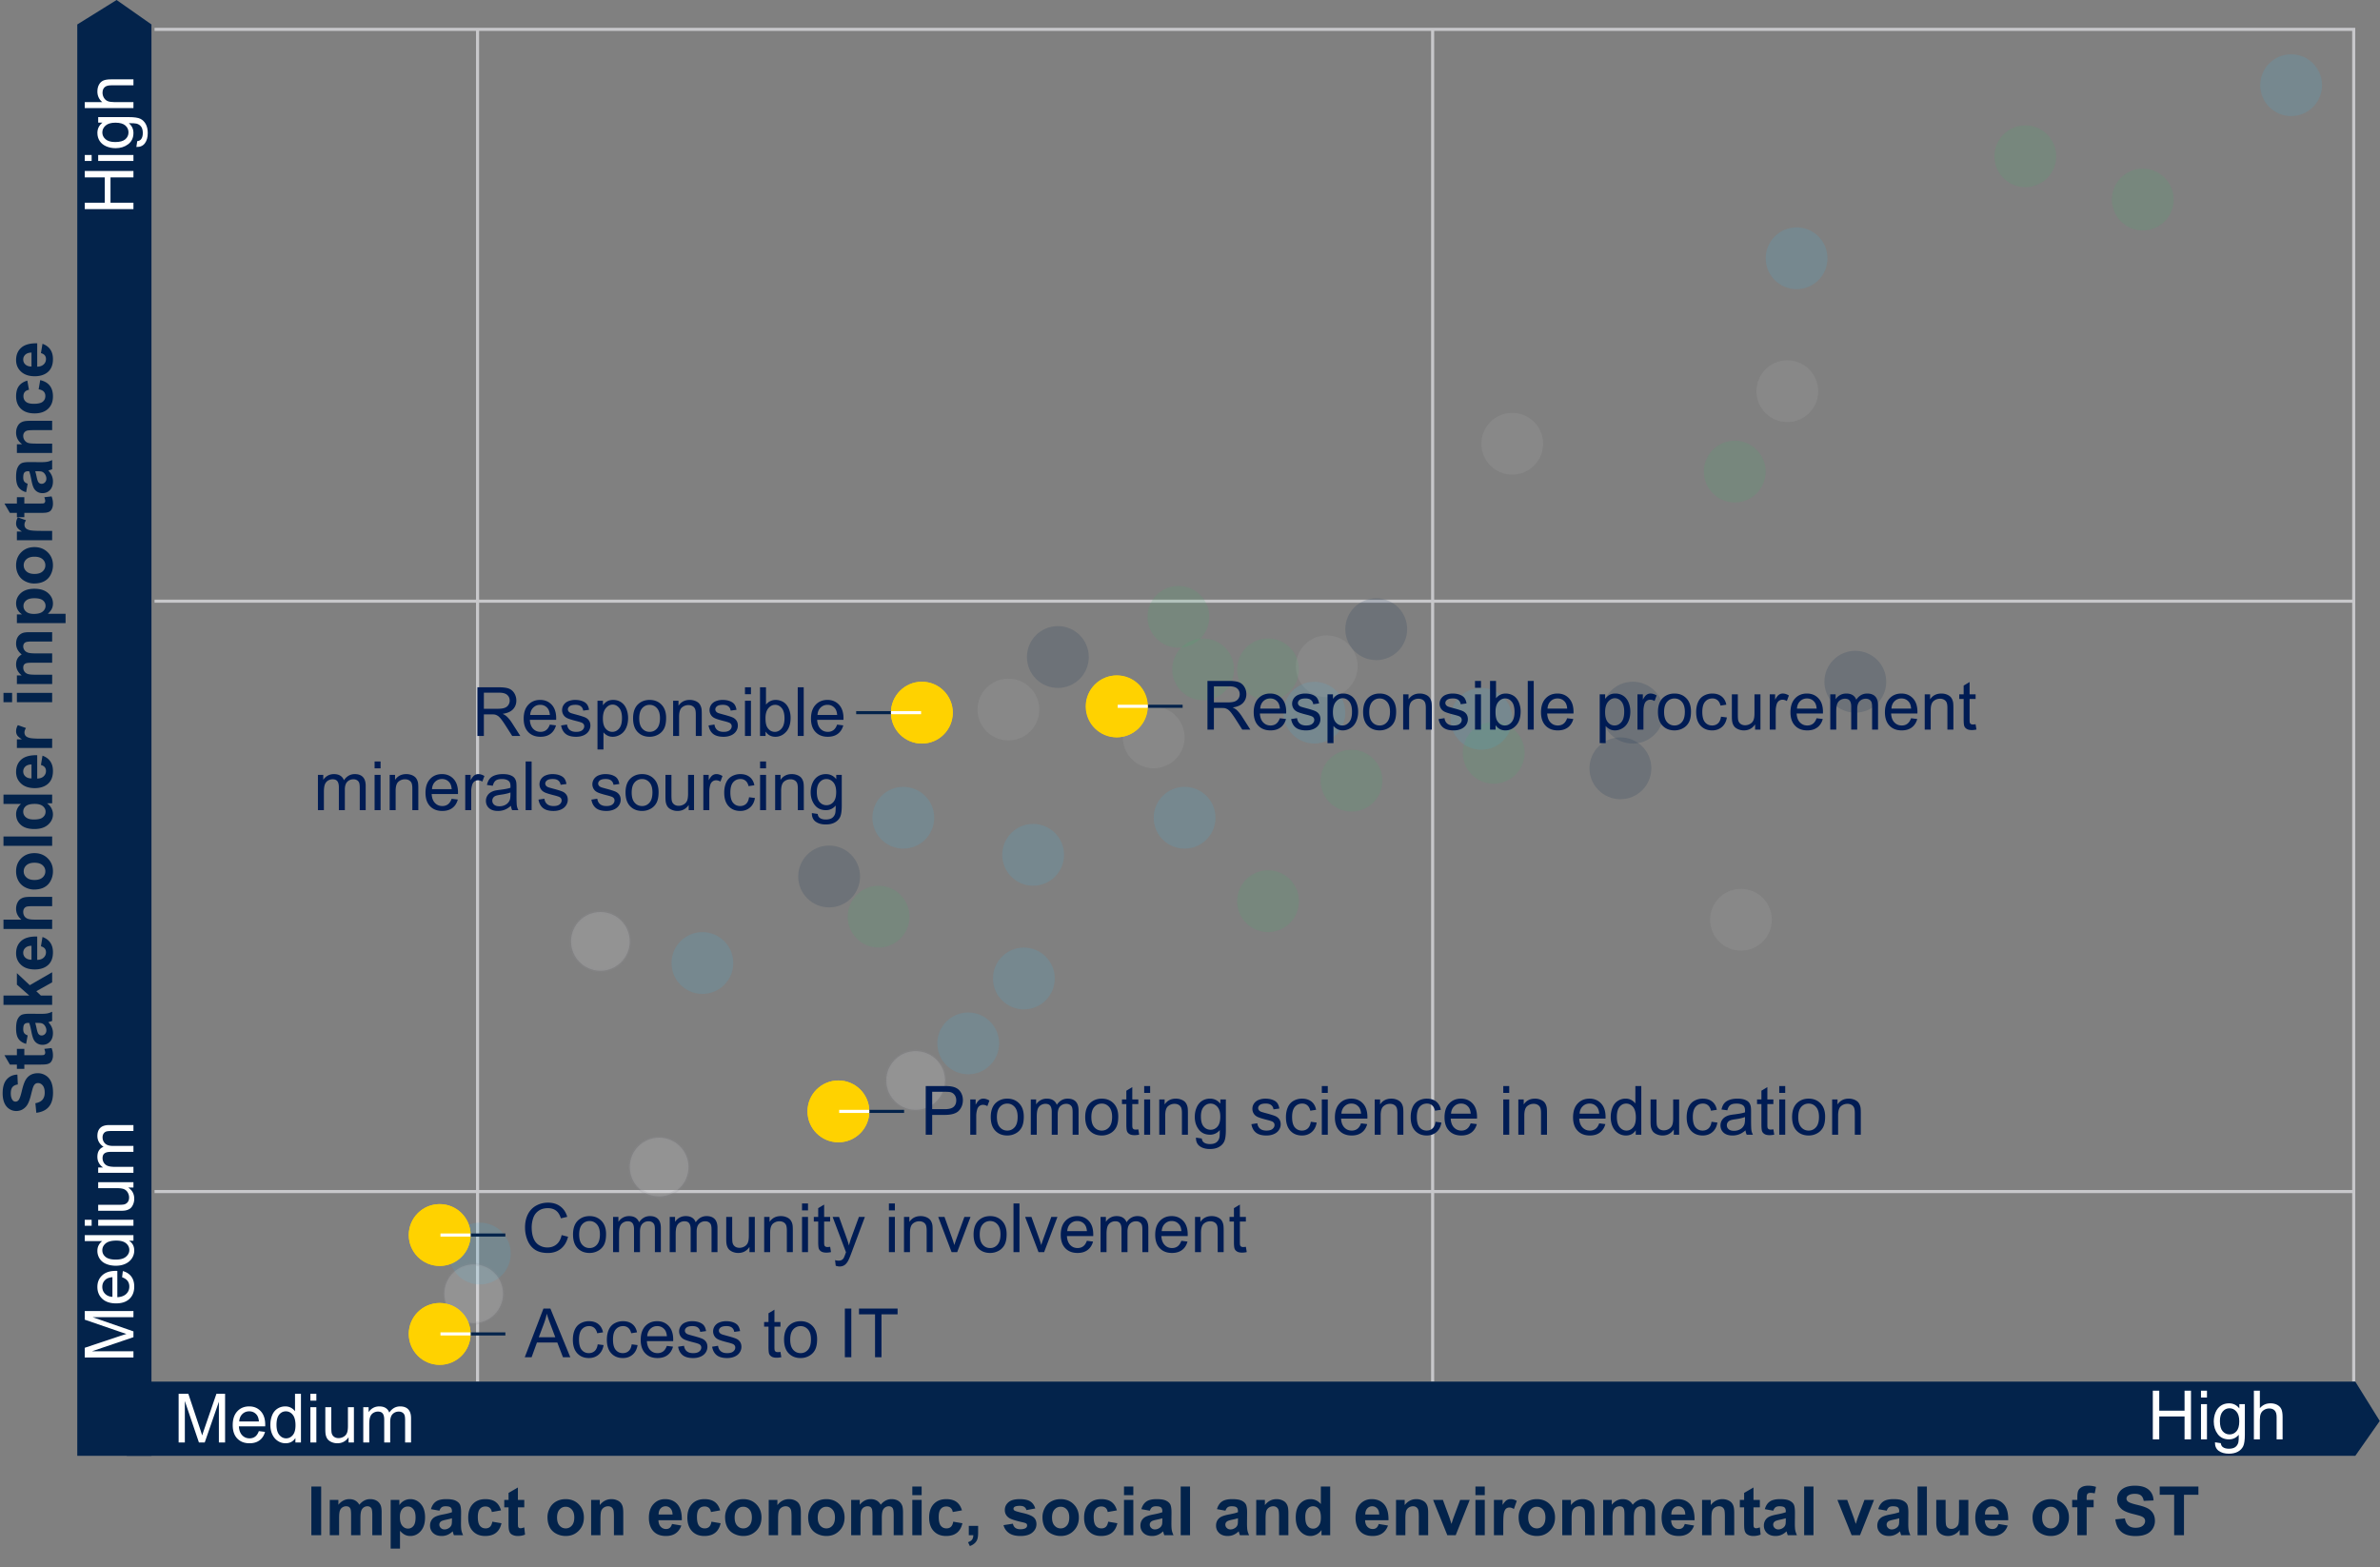 <svg xmlns="http://www.w3.org/2000/svg" xmlns:xlink="http://www.w3.org/1999/xlink" width="770" height="507" viewBox="0 0 770 507"><rect x="0" y="0" width="770" height="507" fill="#808080" stroke="none"/><style>.st0{fill:none;stroke:#c7c7ca;stroke-miterlimit:10}.st1{fill:#03234b}.st3{fill:#fff}.st8{fill:#ffd200}.st10,.st11{opacity:.15;fill:#3cb4e6}.st11{fill:#03234b}.st12,.st14{opacity:.15;fill:#49b170}.st14{fill:#fff;stroke:#909096}.st15{opacity:.15;fill:#b5b5b9}.st16{fill:none;stroke:#03234b;stroke-miterlimit:10}.st24{fill:#001c54}.st95{display:none}</style><g id="Grafiken"><path class="st0" d="M154.5 10v437M50 194.501h712M50 385.5h712M463.5 10v437M50 9.5h711M761.5 9v438"/><path class="st1" d="M100.731 496.677v-15.748h3.179v15.748h-3.179zM106.692 485.269h2.782v1.558c.996-1.21 2.181-1.815 3.556-1.815.73 0 1.364.15 1.901.451s.978.756 1.321 1.364c.501-.608 1.042-1.063 1.622-1.364s1.2-.451 1.858-.451c.838 0 1.547.17 2.127.51.58.34 1.014.84 1.3 1.499.208.487.312 1.275.312 2.363v7.294h-3.019v-6.521c0-1.131-.104-1.862-.312-2.191-.279-.43-.709-.645-1.289-.645-.422 0-.82.129-1.192.387s-.641.636-.806 1.133c-.165.498-.247 1.284-.247 2.358v5.479h-3.019v-6.252c0-1.11-.054-1.826-.161-2.148s-.273-.562-.499-.72c-.226-.157-.532-.236-.919-.236a2.2 2.2 0 00-1.257.376c-.372.251-.639.612-.8 1.085s-.242 1.257-.242 2.353v5.543h-3.019v-11.41zM126.394 485.269h2.814v1.676a4.206 4.206 0 011.482-1.396 4.086 4.086 0 012.073-.537c1.325 0 2.449.52 3.373 1.558.924 1.039 1.386 2.485 1.386 4.34 0 1.905-.466 3.386-1.396 4.442-.931 1.057-2.059 1.584-3.384 1.584-.63 0-1.201-.125-1.713-.376s-1.051-.68-1.617-1.289v5.747h-3.019v-15.749zm2.986 5.51c0 1.282.254 2.229.763 2.841.508.612 1.128.918 1.858.918.702 0 1.285-.281 1.751-.843.465-.562.698-1.484.698-2.766 0-1.196-.24-2.084-.72-2.664-.48-.58-1.074-.87-1.783-.87-.738 0-1.35.285-1.837.854-.487.57-.73 1.413-.73 2.53zM142.174 488.749l-2.739-.494c.308-1.103.838-1.919 1.59-2.449.752-.53 1.869-.795 3.352-.795 1.346 0 2.349.16 3.008.478.659.319 1.123.724 1.391 1.214.269.491.403 1.391.403 2.702l-.032 3.523c0 1.003.048 1.742.145 2.218.097.477.277.987.542 1.531h-2.986c-.079-.2-.176-.498-.29-.892a5.659 5.659 0 00-.107-.354 5.46 5.46 0 01-1.654 1.128 4.75 4.75 0 01-1.88.376c-1.175 0-2.1-.318-2.777-.956-.677-.637-1.015-1.443-1.015-2.417 0-.645.154-1.219.462-1.724.308-.505.739-.892 1.294-1.16s1.355-.503 2.401-.704c1.411-.265 2.388-.512 2.933-.741v-.301c0-.58-.144-.994-.43-1.241-.287-.247-.827-.371-1.622-.371-.537 0-.956.106-1.257.317-.302.212-.546.582-.732 1.112zm4.039 2.449c-.387.129-.999.283-1.837.462-.838.179-1.386.354-1.644.526-.394.279-.591.634-.591 1.063 0 .423.157.788.473 1.096.315.308.716.462 1.203.462.544 0 1.063-.179 1.558-.537.365-.272.605-.605.72-.999.079-.258.118-.748.118-1.472v-.601zM162.101 488.642l-2.976.537c-.101-.594-.328-1.042-.683-1.343s-.814-.451-1.38-.451c-.752 0-1.352.26-1.8.779-.447.52-.671 1.388-.671 2.605 0 1.354.227 2.31.682 2.868.455.559 1.065.838 1.832.838.572 0 1.042-.163 1.407-.489.365-.326.623-.886.773-1.681l2.965.505c-.309 1.361-.899 2.389-1.772 3.083-.874.695-2.045 1.042-3.513 1.042-1.669 0-2.999-.526-3.991-1.579s-1.487-2.51-1.487-4.372c0-1.883.497-3.35 1.493-4.399.995-1.049 2.342-1.574 4.039-1.574 1.389 0 2.494.299 3.313.897.821.598 1.41 1.509 1.769 2.734zM169.62 485.269v2.406h-2.062v4.598c0 .931.02 1.474.059 1.627.04.154.129.281.269.381.14.101.31.15.511.15.279 0 .684-.097 1.214-.29l.258 2.342c-.702.301-1.497.451-2.385.451a3.775 3.775 0 01-1.472-.274c-.438-.183-.758-.419-.962-.709s-.346-.682-.424-1.176c-.064-.351-.097-1.06-.097-2.127v-4.974h-1.386v-2.406h1.386v-2.267l3.029-1.762v4.028h2.062zM177.128 490.812c0-1.002.247-1.973.741-2.911a5.085 5.085 0 012.1-2.148c.906-.494 1.917-.741 3.035-.741 1.726 0 3.14.561 4.243 1.681 1.103 1.121 1.654 2.537 1.654 4.249 0 1.726-.557 3.157-1.67 4.292-1.114 1.135-2.516 1.703-4.206 1.703a6.624 6.624 0 01-2.992-.709c-.949-.473-1.67-1.166-2.165-2.079s-.74-2.027-.74-3.337zm3.094.161c0 1.132.269 1.998.806 2.6s1.2.902 1.987.902 1.448-.301 1.982-.902c.533-.602.8-1.475.8-2.621 0-1.117-.267-1.977-.8-2.578-.534-.602-1.194-.902-1.982-.902s-1.45.301-1.987.902-.806 1.467-.806 2.599zM201.642 496.677h-3.018v-5.822c0-1.231-.064-2.028-.193-2.39a1.676 1.676 0 00-.628-.843c-.29-.2-.639-.301-1.047-.301-.523 0-.992.144-1.407.43-.416.287-.7.666-.854 1.139-.154.473-.231 1.347-.231 2.621v5.167h-3.019V485.27h2.804v1.676c.996-1.289 2.249-1.934 3.76-1.934.666 0 1.275.12 1.826.36.552.24.969.546 1.252.918.282.373.479.795.591 1.268.11.473.166 1.149.166 2.03v7.089zM217.422 493.046l3.008.505c-.387 1.103-.997 1.943-1.831 2.519-.835.577-1.878.865-3.132.865-1.983 0-3.452-.648-4.404-1.944-.752-1.038-1.128-2.349-1.128-3.932 0-1.891.494-3.371 1.482-4.442.988-1.07 2.238-1.606 3.749-1.606 1.697 0 3.037.561 4.018 1.681.981 1.121 1.45 2.838 1.407 5.151h-7.562c.021.896.265 1.592.73 2.089a2.285 2.285 0 001.74.747c.473 0 .87-.129 1.192-.387s.566-.673.731-1.246zm.172-3.051c-.021-.874-.247-1.538-.677-1.993a2.075 2.075 0 00-1.568-.682c-.659 0-1.203.24-1.633.72-.43.48-.641 1.132-.634 1.955h4.512zM232.998 488.642l-2.976.537c-.101-.594-.328-1.042-.682-1.343s-.815-.451-1.38-.451c-.752 0-1.352.26-1.799.779-.448.52-.671 1.388-.671 2.605 0 1.354.228 2.31.682 2.868s1.065.838 1.832.838c.573 0 1.042-.163 1.407-.489.365-.326.623-.886.773-1.681l2.965.505c-.308 1.361-.899 2.389-1.772 3.083-.874.695-2.045 1.042-3.513 1.042-1.669 0-2.999-.526-3.991-1.579s-1.488-2.51-1.488-4.372c0-1.883.498-3.35 1.493-4.399.995-1.049 2.342-1.574 4.039-1.574 1.389 0 2.494.299 3.314.897.82.598 1.409 1.509 1.767 2.734zM234.588 490.812c0-1.002.247-1.973.741-2.911s1.194-1.654 2.1-2.148 1.917-.741 3.035-.741c1.726 0 3.14.561 4.243 1.681 1.103 1.121 1.654 2.537 1.654 4.249 0 1.726-.557 3.157-1.67 4.292-1.114 1.135-2.516 1.703-4.206 1.703-1.046 0-2.043-.236-2.992-.709s-1.67-1.166-2.165-2.079-.74-2.027-.74-3.337zm3.094.161c0 1.132.269 1.998.806 2.6s1.199.902 1.987.902 1.448-.301 1.982-.902.8-1.475.8-2.621c0-1.117-.267-1.977-.8-2.578s-1.194-.902-1.982-.902-1.45.301-1.987.902-.806 1.467-.806 2.599zM259.102 496.677h-3.019v-5.822c0-1.231-.064-2.028-.193-2.39a1.678 1.678 0 00-.629-.843c-.29-.2-.639-.301-1.047-.301-.523 0-.992.144-1.407.43-.416.287-.7.666-.854 1.139-.154.473-.23 1.347-.23 2.621v5.167h-3.019V485.27h2.804v1.676c.995-1.289 2.248-1.934 3.76-1.934.666 0 1.274.12 1.826.36.551.24.968.546 1.251.918.283.373.48.795.591 1.268.111.473.167 1.149.167 2.03v7.089zM261.465 490.812c0-1.002.247-1.973.741-2.911a5.085 5.085 0 012.1-2.148c.906-.494 1.918-.741 3.035-.741 1.726 0 3.14.561 4.243 1.681 1.103 1.121 1.654 2.537 1.654 4.249 0 1.726-.557 3.157-1.67 4.292-1.113 1.135-2.516 1.703-4.205 1.703a6.62 6.62 0 01-2.992-.709c-.949-.473-1.67-1.166-2.164-2.079s-.742-2.027-.742-3.337zm3.094.161c0 1.132.269 1.998.806 2.6s1.199.902 1.987.902c.787 0 1.448-.301 1.981-.902.534-.602.801-1.475.801-2.621 0-1.117-.267-1.977-.801-2.578-.533-.602-1.194-.902-1.981-.902-.788 0-1.45.301-1.987.902s-.806 1.467-.806 2.599zM275.375 485.269h2.782v1.558c.996-1.21 2.181-1.815 3.556-1.815.73 0 1.364.15 1.901.451s.978.756 1.321 1.364c.501-.608 1.042-1.063 1.622-1.364s1.2-.451 1.858-.451c.838 0 1.547.17 2.127.51.58.34 1.013.84 1.3 1.499.208.487.312 1.275.312 2.363v7.294h-3.019v-6.521c0-1.131-.104-1.862-.312-2.191-.279-.43-.709-.645-1.289-.645-.422 0-.82.129-1.192.387s-.641.636-.806 1.133c-.165.498-.247 1.284-.247 2.358v5.479h-3.019v-6.252c0-1.11-.054-1.826-.161-2.148s-.274-.562-.5-.72c-.226-.157-.532-.236-.918-.236a2.2 2.2 0 00-1.257.376c-.373.251-.639.612-.8 1.085s-.242 1.257-.242 2.353v5.543h-3.019v-11.41zM295.163 483.722v-2.793h3.018v2.793h-3.018zm0 12.955v-11.408h3.018v11.408h-3.018zM311.222 488.642l-2.976.537c-.1-.594-.327-1.042-.682-1.343s-.815-.451-1.381-.451c-.752 0-1.352.26-1.799.779-.448.52-.672 1.388-.672 2.605 0 1.354.228 2.31.683 2.868.454.559 1.065.838 1.831.838.573 0 1.042-.163 1.407-.489.365-.326.623-.886.773-1.681l2.965.505c-.308 1.361-.898 2.389-1.772 3.083-.874.695-2.044 1.042-3.513 1.042-1.668 0-2.999-.526-3.99-1.579-.992-1.053-1.488-2.51-1.488-4.372 0-1.883.498-3.35 1.493-4.399.996-1.049 2.342-1.574 4.039-1.574 1.39 0 2.494.299 3.314.897.82.598 1.41 1.509 1.768 2.734zM313.435 493.658h3.019v2.159c0 .874-.075 1.563-.226 2.068s-.435.958-.854 1.359-.951.716-1.596.945l-.591-1.246c.609-.201 1.042-.477 1.3-.827.258-.351.394-.831.408-1.439h-1.461v-3.019zM324.671 493.422l3.029-.462c.129.587.39 1.033.784 1.337.394.305.945.457 1.654.457.78 0 1.368-.143 1.762-.43a.958.958 0 00.397-.806.792.792 0 00-.215-.569c-.15-.143-.487-.275-1.01-.397-2.435-.537-3.979-1.027-4.63-1.472-.902-.616-1.354-1.472-1.354-2.567 0-.988.39-1.819 1.171-2.492.78-.673 1.991-1.01 3.631-1.01 1.561 0 2.721.254 3.48.763.759.509 1.282 1.261 1.568 2.256l-2.847.526c-.122-.444-.353-.784-.693-1.021s-.826-.354-1.456-.354c-.795 0-1.364.111-1.708.333-.229.158-.344.362-.344.612 0 .215.1.397.301.548.272.201 1.212.483 2.82.849s2.73.813 3.368 1.343c.63.537.945 1.286.945 2.245 0 1.046-.437 1.944-1.311 2.696-.874.752-2.167 1.128-3.878 1.128-1.554 0-2.784-.315-3.69-.945a4.37 4.37 0 01-1.774-2.568zM337.271 490.812c0-1.002.247-1.973.741-2.911s1.194-1.654 2.1-2.148 1.917-.741 3.035-.741c1.726 0 3.14.561 4.243 1.681 1.103 1.121 1.654 2.537 1.654 4.249 0 1.726-.557 3.157-1.671 4.292-1.113 1.135-2.515 1.703-4.205 1.703-1.046 0-2.043-.236-2.992-.709s-1.67-1.166-2.165-2.079-.74-2.027-.74-3.337zm3.094.161c0 1.132.269 1.998.806 2.6s1.199.902 1.987.902 1.448-.301 1.982-.902.8-1.475.8-2.621c0-1.117-.267-1.977-.8-2.578s-1.194-.902-1.982-.902-1.45.301-1.987.902-.806 1.467-.806 2.599zM361.355 488.642l-2.976.537c-.101-.594-.328-1.042-.683-1.343s-.814-.451-1.38-.451c-.752 0-1.352.26-1.8.779-.447.52-.671 1.388-.671 2.605 0 1.354.227 2.31.682 2.868.455.559 1.065.838 1.832.838.572 0 1.042-.163 1.407-.489.365-.326.623-.886.773-1.681l2.965.505c-.309 1.361-.899 2.389-1.772 3.083-.874.695-2.045 1.042-3.513 1.042-1.669 0-2.999-.526-3.991-1.579s-1.487-2.51-1.487-4.372c0-1.883.497-3.35 1.493-4.399.995-1.049 2.342-1.574 4.039-1.574 1.389 0 2.494.299 3.313.897.822.598 1.411 1.509 1.769 2.734zM363.644 483.722v-2.793h3.019v2.793h-3.019zm0 12.955v-11.408h3.019v11.408h-3.019zM372.011 488.749l-2.739-.494c.308-1.103.838-1.919 1.589-2.449.752-.53 1.869-.795 3.352-.795 1.346 0 2.349.16 3.008.478.659.319 1.123.724 1.391 1.214.269.491.403 1.391.403 2.702l-.032 3.523c0 1.003.048 1.742.145 2.218.097.477.277.987.542 1.531h-2.986c-.079-.2-.175-.498-.29-.892a5.659 5.659 0 00-.107-.354c-.516.501-1.067.877-1.654 1.128s-1.214.376-1.88.376c-1.174 0-2.1-.318-2.777-.956-.677-.637-1.015-1.443-1.015-2.417 0-.645.153-1.219.462-1.724a3.013 3.013 0 011.294-1.16c.555-.269 1.355-.503 2.401-.704 1.411-.265 2.388-.512 2.933-.741v-.301c0-.58-.143-.994-.43-1.241s-.827-.371-1.622-.371c-.537 0-.956.106-1.257.317-.301.212-.545.582-.731 1.112zm4.039 2.449c-.387.129-.999.283-1.837.462-.838.179-1.386.354-1.644.526-.394.279-.591.634-.591 1.063 0 .423.158.788.473 1.096.315.308.716.462 1.203.462.544 0 1.063-.179 1.558-.537.365-.272.605-.605.72-.999.079-.258.118-.748.118-1.472v-.601zM381.991 496.677v-15.748h3.019v15.748h-3.019zM396.471 488.749l-2.739-.494c.308-1.103.837-1.919 1.589-2.449.752-.53 1.869-.795 3.352-.795 1.347 0 2.349.16 3.008.478.659.319 1.123.724 1.392 1.214.269.491.402 1.391.402 2.702l-.032 3.523c0 1.003.049 1.742.146 2.218.097.477.277.987.542 1.531h-2.986c-.079-.2-.175-.498-.29-.892a5.659 5.659 0 00-.107-.354 5.46 5.46 0 01-1.654 1.128 4.75 4.75 0 01-1.88.376c-1.174 0-2.1-.318-2.776-.956-.677-.637-1.015-1.443-1.015-2.417 0-.645.154-1.219.462-1.724s.739-.892 1.294-1.16c.555-.269 1.355-.503 2.4-.704 1.411-.265 2.389-.512 2.933-.741v-.301c0-.58-.143-.994-.43-1.241-.286-.247-.827-.371-1.622-.371-.537 0-.956.106-1.257.317-.303.212-.546.582-.732 1.112zm4.039 2.449c-.387.129-.999.283-1.837.462-.838.179-1.386.354-1.644.526-.394.279-.591.634-.591 1.063 0 .423.158.788.473 1.096.315.308.716.462 1.203.462.544 0 1.063-.179 1.558-.537.365-.272.605-.605.72-.999.079-.258.118-.748.118-1.472v-.601zM416.827 496.677h-3.019v-5.822c0-1.231-.064-2.028-.193-2.39a1.676 1.676 0 00-.628-.843c-.29-.2-.64-.301-1.048-.301-.522 0-.992.144-1.407.43-.415.287-.7.666-.854 1.139-.154.473-.231 1.347-.231 2.621v5.167h-3.019V485.27h2.804v1.676c.996-1.289 2.249-1.934 3.76-1.934.666 0 1.275.12 1.826.36.552.24.969.546 1.252.918.282.373.479.795.591 1.268.11.473.166 1.149.166 2.03v7.089zM430.352 496.677h-2.804v-1.676c-.466.652-1.015 1.137-1.649 1.456s-1.273.478-1.917.478c-1.311 0-2.433-.528-3.368-1.584s-1.402-2.53-1.402-4.42c0-1.934.455-3.403 1.364-4.41.909-1.006 2.059-1.509 3.448-1.509 1.274 0 2.377.53 3.309 1.59v-5.672h3.019v15.747zm-8.057-5.951c0 1.218.168 2.099.505 2.643.487.788 1.167 1.182 2.041 1.182.694 0 1.285-.295 1.772-.886.487-.591.73-1.473.73-2.648 0-1.311-.236-2.254-.709-2.831-.473-.576-1.078-.865-1.815-.865-.716 0-1.316.285-1.799.854s-.725 1.419-.725 2.551zM446.046 493.046l3.008.505c-.387 1.103-.998 1.943-1.832 2.519-.834.577-1.878.865-3.131.865-1.984 0-3.452-.648-4.404-1.944-.752-1.038-1.128-2.349-1.128-3.932 0-1.891.494-3.371 1.482-4.442.988-1.07 2.238-1.606 3.749-1.606 1.697 0 3.036.561 4.018 1.681.98 1.121 1.45 2.838 1.407 5.151h-7.562c.021.896.265 1.592.73 2.089.465.498 1.045.747 1.74.747.473 0 .87-.129 1.192-.387s.566-.673.731-1.246zm.172-3.051c-.021-.874-.247-1.538-.677-1.993a2.077 2.077 0 00-1.568-.682c-.659 0-1.203.24-1.633.72-.43.48-.641 1.132-.634 1.955h4.512zM462.052 496.677h-3.019v-5.822c0-1.231-.064-2.028-.193-2.39a1.678 1.678 0 00-.629-.843c-.29-.2-.639-.301-1.047-.301-.523 0-.992.144-1.407.43-.416.287-.7.666-.854 1.139-.154.473-.23 1.347-.23 2.621v5.167h-3.019V485.27h2.804v1.676c.995-1.289 2.248-1.934 3.76-1.934.666 0 1.274.12 1.826.36.551.24.968.546 1.251.918.283.373.48.795.591 1.268.111.473.167 1.149.167 2.03v7.089zM468.25 496.677l-4.597-11.408h3.169l2.148 5.822.623 1.944c.165-.494.269-.82.312-.978.1-.322.208-.645.322-.967l2.17-5.822h3.104l-4.533 11.408h-2.718zM477.348 483.722v-2.793h3.019v2.793h-3.019zm0 12.955v-11.408h3.019v11.408h-3.019zM486.35 496.677h-3.019v-11.408h2.804v1.622c.48-.766.911-1.271 1.294-1.515a2.384 2.384 0 011.305-.365c.688 0 1.35.19 1.987.569l-.935 2.632c-.508-.329-.981-.494-1.418-.494-.422 0-.781.117-1.074.349-.293.233-.525.654-.693 1.262-.168.609-.252 1.884-.252 3.824v3.524zM491.324 490.812c0-1.002.247-1.973.741-2.911a5.082 5.082 0 012.101-2.148c.905-.494 1.917-.741 3.034-.741 1.726 0 3.141.561 4.243 1.681 1.103 1.121 1.654 2.537 1.654 4.249 0 1.726-.557 3.157-1.67 4.292-1.114 1.135-2.516 1.703-4.206 1.703a6.616 6.616 0 01-2.991-.709 4.866 4.866 0 01-2.165-2.079c-.494-.915-.741-2.027-.741-3.337zm3.093.161c0 1.132.269 1.998.806 2.6s1.2.902 1.987.902c.788 0 1.448-.301 1.982-.902.533-.602.8-1.475.8-2.621 0-1.117-.267-1.977-.8-2.578-.534-.602-1.194-.902-1.982-.902s-1.45.301-1.987.902-.806 1.467-.806 2.599zM515.837 496.677h-3.019v-5.822c0-1.231-.064-2.028-.193-2.39a1.676 1.676 0 00-.628-.843c-.29-.2-.64-.301-1.048-.301-.522 0-.992.144-1.407.43-.415.287-.7.666-.854 1.139-.154.473-.231 1.347-.231 2.621v5.167h-3.019V485.27h2.804v1.676c.996-1.289 2.249-1.934 3.76-1.934.666 0 1.275.12 1.826.36.552.24.969.546 1.252.918.282.373.479.795.591 1.268.11.473.166 1.149.166 2.03v7.089zM518.673 485.269h2.782v1.558c.995-1.21 2.181-1.815 3.556-1.815.73 0 1.364.15 1.901.451s.978.756 1.321 1.364c.501-.608 1.042-1.063 1.622-1.364s1.199-.451 1.858-.451c.838 0 1.547.17 2.127.51.58.34 1.013.84 1.3 1.499.208.487.312 1.275.312 2.363v7.294h-3.019v-6.521c0-1.131-.104-1.862-.312-2.191-.279-.43-.709-.645-1.289-.645-.423 0-.82.129-1.192.387-.373.258-.641.636-.806 1.133-.165.498-.247 1.284-.247 2.358v5.479h-3.019v-6.252c0-1.11-.054-1.826-.161-2.148s-.274-.562-.5-.72c-.226-.157-.532-.236-.918-.236-.466 0-.885.125-1.257.376-.373.251-.639.612-.8 1.085s-.242 1.257-.242 2.353v5.543h-3.019v-11.41zM545.066 493.046l3.008.505c-.387 1.103-.998 1.943-1.832 2.519-.834.577-1.878.865-3.131.865-1.984 0-3.452-.648-4.404-1.944-.752-1.038-1.128-2.349-1.128-3.932 0-1.891.494-3.371 1.482-4.442.988-1.07 2.237-1.606 3.749-1.606 1.697 0 3.036.561 4.018 1.681.98 1.121 1.45 2.838 1.407 5.151h-7.562c.021.896.265 1.592.73 2.089.465.498 1.045.747 1.74.747.473 0 .87-.129 1.192-.387s.566-.673.731-1.246zm.172-3.051c-.021-.874-.247-1.538-.677-1.993a2.077 2.077 0 00-1.568-.682c-.659 0-1.203.24-1.633.72-.43.48-.641 1.132-.634 1.955h4.512zM561.072 496.677h-3.019v-5.822c0-1.231-.064-2.028-.193-2.39a1.678 1.678 0 00-.629-.843c-.29-.2-.639-.301-1.047-.301-.523 0-.992.144-1.407.43-.416.287-.7.666-.854 1.139-.154.473-.23 1.347-.23 2.621v5.167h-3.019V485.27h2.804v1.676c.995-1.289 2.248-1.934 3.76-1.934.666 0 1.274.12 1.826.36.551.24.968.546 1.251.918.283.373.48.795.591 1.268.111.473.167 1.149.167 2.03v7.089zM569.365 485.269v2.406h-2.062v4.598c0 .931.02 1.474.059 1.627a.659.659 0 00.269.381c.14.101.31.15.51.15.279 0 .684-.097 1.214-.29l.258 2.342c-.702.301-1.497.451-2.385.451-.544 0-1.035-.091-1.472-.274s-.757-.419-.961-.709-.346-.682-.424-1.176c-.064-.351-.097-1.06-.097-2.127v-4.974h-1.386v-2.406h1.386v-2.267l3.029-1.762v4.028h2.062zM573.715 488.749l-2.739-.494c.308-1.103.838-1.919 1.59-2.449.752-.53 1.869-.795 3.352-.795 1.346 0 2.349.16 3.008.478.659.319 1.123.724 1.391 1.214.269.491.403 1.391.403 2.702l-.032 3.523c0 1.003.048 1.742.145 2.218.097.477.277.987.542 1.531h-2.986c-.079-.2-.175-.498-.29-.892a5.659 5.659 0 00-.107-.354c-.516.501-1.067.877-1.654 1.128s-1.214.376-1.88.376c-1.174 0-2.1-.318-2.777-.956-.677-.637-1.015-1.443-1.015-2.417 0-.645.154-1.219.462-1.724s.739-.892 1.294-1.16c.555-.269 1.355-.503 2.401-.704 1.411-.265 2.388-.512 2.933-.741v-.301c0-.58-.143-.994-.43-1.241s-.827-.371-1.622-.371c-.537 0-.956.106-1.257.317-.302.212-.546.582-.732 1.112zm4.039 2.449c-.387.129-.999.283-1.837.462-.838.179-1.386.354-1.644.526-.394.279-.591.634-.591 1.063 0 .423.158.788.473 1.096.315.308.716.462 1.203.462.544 0 1.063-.179 1.558-.537.365-.272.605-.605.72-.999.079-.258.118-.748.118-1.472v-.601zM583.695 496.677v-15.748h3.019v15.748h-3.019zM599.056 496.677l-4.598-11.408h3.169l2.148 5.822.623 1.944c.165-.494.269-.82.312-.978.101-.322.208-.645.322-.967l2.17-5.822h3.104l-4.533 11.408h-2.717zM610.41 488.749l-2.739-.494c.308-1.103.838-1.919 1.59-2.449.752-.53 1.869-.795 3.352-.795 1.346 0 2.349.16 3.008.478.659.319 1.123.724 1.391 1.214.269.491.403 1.391.403 2.702l-.032 3.523c0 1.003.048 1.742.145 2.218.097.477.277.987.542 1.531h-2.986c-.079-.2-.176-.498-.29-.892a5.659 5.659 0 00-.107-.354 5.46 5.46 0 01-1.654 1.128 4.75 4.75 0 01-1.88.376c-1.174 0-2.1-.318-2.776-.956-.677-.637-1.016-1.443-1.016-2.417 0-.645.154-1.219.462-1.724a3.01 3.01 0 011.295-1.16c.555-.269 1.355-.503 2.4-.704 1.411-.265 2.389-.512 2.933-.741v-.301c0-.58-.144-.994-.43-1.241s-.827-.371-1.622-.371c-.537 0-.956.106-1.257.317-.302.212-.545.582-.732 1.112zm4.039 2.449c-.387.129-.999.283-1.837.462-.838.179-1.386.354-1.644.526-.394.279-.591.634-.591 1.063 0 .423.158.788.473 1.096.315.308.716.462 1.203.462.544 0 1.063-.179 1.558-.537.365-.272.605-.605.72-.999.079-.258.118-.748.118-1.472v-.601zM620.39 496.677v-15.748h3.019v15.748h-3.019zM634.011 496.677v-1.708c-.416.609-.961 1.089-1.638 1.439s-1.391.526-2.143.526c-.767 0-1.454-.168-2.062-.505a2.974 2.974 0 01-1.321-1.418c-.272-.608-.408-1.45-.408-2.524v-7.219h3.019v5.242c0 1.604.056 2.587.167 2.949.111.362.313.648.607.859.293.211.666.317 1.117.317.516 0 .978-.141 1.386-.424.408-.283.688-.634.838-1.053s.226-1.445.226-3.078v-4.812h3.019v11.408h-2.807zM646.547 493.046l3.008.505c-.387 1.103-.998 1.943-1.832 2.519-.834.577-1.878.865-3.131.865-1.984 0-3.452-.648-4.404-1.944-.752-1.038-1.128-2.349-1.128-3.932 0-1.891.494-3.371 1.482-4.442.988-1.07 2.237-1.606 3.749-1.606 1.697 0 3.036.561 4.018 1.681.98 1.121 1.45 2.838 1.407 5.151h-7.562c.021.896.265 1.592.73 2.089.465.498 1.045.747 1.74.747.473 0 .87-.129 1.192-.387s.566-.673.731-1.246zm.172-3.051c-.021-.874-.247-1.538-.677-1.993a2.077 2.077 0 00-1.568-.682c-.659 0-1.203.24-1.633.72-.43.48-.642 1.132-.634 1.955h4.512zM657.59 490.812c0-1.002.247-1.973.741-2.911a5.085 5.085 0 012.1-2.148c.906-.494 1.918-.741 3.035-.741 1.726 0 3.14.561 4.243 1.681 1.103 1.121 1.654 2.537 1.654 4.249 0 1.726-.557 3.157-1.67 4.292-1.114 1.135-2.516 1.703-4.206 1.703a6.627 6.627 0 01-2.992-.709c-.949-.473-1.67-1.166-2.164-2.079s-.741-2.027-.741-3.337zm3.094.161c0 1.132.269 1.998.806 2.6s1.199.902 1.987.902 1.448-.301 1.982-.902c.533-.602.8-1.475.8-2.621 0-1.117-.267-1.977-.8-2.578-.534-.602-1.194-.902-1.982-.902s-1.45.301-1.987.902-.806 1.467-.806 2.599zM670.405 485.269h1.676v-.859c0-.959.102-1.676.306-2.148s.58-.857 1.128-1.155c.548-.297 1.241-.446 2.079-.446.859 0 1.701.129 2.524.387l-.408 2.105a5.998 5.998 0 00-1.386-.172c-.437 0-.75.102-.94.306-.19.204-.285.596-.285 1.176v.806h2.256v2.374h-2.256v9.034h-3.019v-9.034h-1.676v-2.374zM684.38 491.553l3.093-.301c.187 1.039.564 1.801 1.134 2.288.569.487 1.337.73 2.304.73 1.024 0 1.796-.216 2.315-.65.519-.433.778-.94.778-1.52 0-.372-.109-.689-.327-.951-.219-.261-.6-.489-1.145-.682-.372-.129-1.221-.358-2.546-.688-1.704-.422-2.9-.941-3.587-1.558-.967-.866-1.45-1.923-1.45-3.169 0-.802.227-1.552.682-2.25.455-.698 1.11-1.23 1.966-1.595.855-.365 1.889-.548 3.099-.548 1.977 0 3.465.434 4.464 1.3.999.867 1.523 2.023 1.573 3.47l-3.18.14c-.136-.809-.428-1.391-.875-1.746-.448-.354-1.119-.532-2.015-.532-.924 0-1.647.19-2.17.569a1.15 1.15 0 00-.505.978c0 .373.158.691.473.956.401.337 1.375.688 2.922 1.053s2.691.743 3.433 1.133c.741.391 1.321.924 1.74 1.601s.628 1.513.628 2.508a4.63 4.63 0 01-.752 2.535c-.501.788-1.21 1.374-2.127 1.756-.917.383-2.059.575-3.427.575-1.991 0-3.52-.46-4.586-1.38-1.066-.919-1.704-2.261-1.912-4.022zM703.404 496.677v-13.084h-4.673v-2.664h12.515v2.664h-4.662v13.084h-3.18zM41 447v24h721.01l7.914-11.279L762.01 447z"/><path class="st1" d="M25 471h24V7.914L37.721 0 25 7.914z"/><g><path class="st1" d="M11.75 360.017l-.301-3.094c1.039-.186 1.801-.564 2.288-1.133s.73-1.337.73-2.304c0-1.024-.217-1.795-.65-2.315-.433-.519-.94-.779-1.52-.779-.373 0-.689.109-.951.328-.261.219-.489.6-.682 1.144-.129.373-.358 1.221-.688 2.546-.422 1.705-.941 2.9-1.558 3.588-.866.967-1.923 1.45-3.169 1.45a4.044 4.044 0 01-2.25-.682c-.698-.455-1.23-1.11-1.595-1.966-.365-.855-.548-1.889-.548-3.099 0-1.977.434-3.464 1.3-4.463.867-.999 2.023-1.523 3.47-1.574l.14 3.18c-.809.136-1.391.428-1.746.875-.354.448-.532 1.119-.532 2.014 0 .924.19 1.647.569 2.17.244.337.569.505.978.505.373 0 .691-.157.956-.473.337-.401.688-1.375 1.053-2.922s.743-2.691 1.133-3.432c.391-.741.924-1.321 1.601-1.74s1.513-.628 2.508-.628c.902 0 1.748.251 2.535.752.788.501 1.373 1.21 1.756 2.127.383.917.575 2.059.575 3.427 0 1.991-.46 3.52-1.38 4.587-.919 1.066-2.26 1.704-4.022 1.911zM5.466 339.328h2.406v2.062h4.598c.931 0 1.474-.02 1.627-.059.154-.039.281-.129.381-.269s.15-.31.15-.51c0-.279-.097-.684-.29-1.214l2.342-.258c.301.702.451 1.497.451 2.385 0 .544-.091 1.035-.274 1.472-.183.437-.419.757-.709.961s-.682.346-1.176.424c-.351.064-1.06.097-2.127.097H7.872v1.386H5.466v-1.386H3.199l-1.762-3.029h4.028v-2.062zM8.946 334.977l-.494 2.739c-1.103-.308-1.919-.838-2.449-1.59-.53-.752-.795-1.869-.795-3.352 0-1.346.16-2.349.478-3.008.319-.659.724-1.123 1.214-1.391.491-.269 1.391-.403 2.702-.403l3.523.032c1.002 0 1.742-.048 2.218-.145s.986-.277 1.531-.542v2.986a10.85 10.85 0 01-.892.29c-.179.05-.297.086-.354.107a5.46 5.46 0 011.128 1.654 4.75 4.75 0 01.376 1.88c0 1.175-.319 2.1-.956 2.777s-1.443 1.015-2.417 1.015c-.645 0-1.219-.154-1.724-.462a3.013 3.013 0 01-1.16-1.294c-.269-.555-.503-1.355-.704-2.401-.265-1.411-.512-2.388-.741-2.933h-.301c-.58 0-.994.144-1.241.43-.247.287-.371.827-.371 1.622 0 .537.106.956.317 1.257.212.302.583.546 1.112.732zm2.45-4.039c.129.387.283.999.462 1.837s.354 1.386.526 1.644c.279.394.634.591 1.063.591a1.48 1.48 0 001.096-.473c.308-.315.462-.716.462-1.203 0-.544-.179-1.063-.537-1.558-.272-.365-.605-.605-.999-.72-.258-.079-.749-.118-1.472-.118h-.601zM16.874 325.105H1.126v-3.019h8.357l-4.018-3.534v-3.716l4.168 3.899 7.24-4.178v3.255l-5.124 2.868 1.472 1.407h3.652v3.018zM13.243 306.156l.505-3.008c1.103.387 1.942.998 2.519 1.832.577.834.865 1.878.865 3.131 0 1.984-.648 3.452-1.944 4.404-1.039.752-2.349 1.128-3.932 1.128-1.891 0-3.371-.494-4.442-1.482-1.07-.988-1.606-2.238-1.606-3.749 0-1.697.561-3.036 1.681-4.018 1.121-.981 2.838-1.45 5.151-1.407v7.562c.895-.021 1.592-.265 2.089-.73.498-.465.747-1.045.747-1.74 0-.473-.129-.87-.387-1.192s-.673-.566-1.246-.731zm-3.051-.172c-.874.021-1.538.247-1.993.677-.455.43-.682.953-.682 1.568 0 .659.24 1.203.72 1.633.48.43 1.132.641 1.955.634v-4.512zM1.126 297.52h5.79c-1.139-.974-1.708-2.138-1.708-3.491 0-.694.129-1.321.387-1.88s.587-.979.988-1.262a3.582 3.582 0 011.332-.58c.487-.104 1.243-.156 2.267-.156h6.692v3.019h-6.026c-1.196 0-1.955.058-2.277.172a1.499 1.499 0 00-.768.607c-.189.29-.285.654-.285 1.09 0 .501.122.949.365 1.343.244.394.611.682 1.101.865.491.183 1.216.274 2.175.274h5.715v3.019H1.126v-3.02zM11.009 287.787c-1.002 0-1.973-.247-2.911-.741a5.085 5.085 0 01-2.148-2.1c-.494-.906-.741-1.917-.741-3.035 0-1.726.561-3.14 1.681-4.243 1.121-1.103 2.537-1.654 4.249-1.654 1.726 0 3.156.557 4.292 1.67 1.135 1.114 1.703 2.516 1.703 4.206a6.62 6.62 0 01-.709 2.992c-.473.949-1.166 1.67-2.079 2.165s-2.027.74-3.337.74zm.161-3.094c1.131 0 1.998-.269 2.6-.806s.902-1.199.902-1.987-.301-1.448-.902-1.982c-.602-.533-1.475-.8-2.621-.8-1.117 0-1.977.267-2.578.8-.602.534-.902 1.194-.902 1.982s.301 1.45.902 1.987 1.468.806 2.599.806zM16.874 273.65H1.126v-3.019h15.748v3.019zM16.874 257.076v2.804h-1.676c.652.466 1.137 1.015 1.456 1.649.318.634.478 1.273.478 1.917 0 1.311-.528 2.433-1.584 3.368s-2.53 1.402-4.42 1.402c-1.934 0-3.403-.455-4.41-1.364-1.006-.909-1.509-2.059-1.509-3.448 0-1.274.53-2.377 1.59-3.309H1.126v-3.019h15.748zm-5.951 8.056c1.217 0 2.098-.168 2.643-.505.788-.487 1.182-1.167 1.182-2.041 0-.694-.295-1.285-.886-1.772-.591-.487-1.474-.73-2.648-.73-1.311 0-2.254.236-2.831.709-.576.473-.865 1.078-.865 1.815 0 .716.285 1.316.854 1.799s1.42.725 2.551.725zM13.243 247.494l.505-3.008c1.103.387 1.942.998 2.519 1.832.577.834.865 1.878.865 3.131 0 1.984-.648 3.452-1.944 4.404-1.039.752-2.349 1.128-3.932 1.128-1.891 0-3.371-.494-4.442-1.482-1.07-.988-1.606-2.238-1.606-3.749 0-1.697.561-3.036 1.681-4.018 1.121-.981 2.838-1.45 5.151-1.407v7.562c.895-.021 1.592-.265 2.089-.73.498-.465.747-1.045.747-1.74 0-.473-.129-.87-.387-1.192s-.673-.566-1.246-.731zm-3.051-.172c-.874.021-1.538.247-1.993.677-.455.43-.682.953-.682 1.568 0 .659.24 1.203.72 1.633.48.43 1.132.641 1.955.634v-4.512zM16.874 238.975v3.019H5.466v-2.804h1.622c-.766-.479-1.271-.911-1.515-1.294a2.384 2.384 0 01-.365-1.305c0-.688.19-1.35.569-1.987l2.632.935c-.329.509-.494.981-.494 1.418 0 .423.117.781.349 1.074.233.294.654.525 1.262.693.609.168 1.883.252 3.824.252h3.524zM3.919 227.191H1.126v-3.019h2.793v3.019zm12.955 0H5.466v-3.019h11.408v3.019zM5.466 221.304v-2.782h1.558c-1.21-.995-1.815-2.181-1.815-3.556 0-.73.15-1.364.451-1.901s.756-.978 1.364-1.321c-.608-.501-1.063-1.042-1.364-1.622s-.451-1.199-.451-1.858c0-.838.17-1.547.51-2.127.34-.58.84-1.013 1.499-1.3.487-.208 1.275-.312 2.363-.312h7.294v3.019h-6.521c-1.131 0-1.862.104-2.191.312-.43.279-.645.709-.645 1.289 0 .423.129.82.387 1.192.258.373.636.641 1.133.806.498.165 1.284.247 2.358.247h5.479v3.019h-6.252c-1.11 0-1.826.054-2.148.161s-.562.274-.72.5c-.157.226-.236.532-.236.918 0 .466.125.885.376 1.257.251.373.612.639 1.085.8s1.257.242 2.353.242h5.543v3.018H5.466zM5.466 201.604v-2.814h1.676a4.206 4.206 0 01-1.396-1.482 4.086 4.086 0 01-.537-2.073c0-1.325.52-2.449 1.558-3.373 1.039-.924 2.485-1.386 4.34-1.386 1.905 0 3.386.466 4.442 1.396 1.056.931 1.584 2.059 1.584 3.384 0 .63-.125 1.202-.376 1.713-.25.512-.68 1.051-1.289 1.617h5.747v3.019H5.466zm5.511-2.987c1.282 0 2.229-.254 2.841-.763.612-.508.918-1.128.918-1.858 0-.702-.281-1.285-.843-1.751-.562-.465-1.484-.698-2.766-.698-1.196 0-2.084.24-2.664.72-.58.48-.87 1.074-.87 1.783 0 .738.285 1.35.854 1.837.569.487 1.412.73 2.53.73zM11.009 188.777c-1.002 0-1.973-.247-2.911-.741a5.085 5.085 0 01-2.148-2.1c-.494-.906-.741-1.917-.741-3.035 0-1.726.561-3.14 1.681-4.243 1.121-1.103 2.537-1.654 4.249-1.654 1.726 0 3.156.557 4.292 1.67 1.135 1.114 1.703 2.516 1.703 4.206a6.62 6.62 0 01-.709 2.992c-.473.949-1.166 1.67-2.079 2.165s-2.027.74-3.337.74zm.161-3.093c1.131 0 1.998-.269 2.6-.806s.902-1.199.902-1.987-.301-1.448-.902-1.982c-.602-.533-1.475-.8-2.621-.8-1.117 0-1.977.267-2.578.8-.602.534-.902 1.194-.902 1.982s.301 1.45.902 1.987 1.468.806 2.599.806zM16.874 171.751v3.019H5.466v-2.804h1.622c-.766-.479-1.271-.911-1.515-1.294a2.384 2.384 0 01-.365-1.305c0-.688.19-1.35.569-1.987l2.632.935c-.329.509-.494.981-.494 1.418 0 .423.117.781.349 1.074.233.294.654.525 1.262.693.609.168 1.883.252 3.824.252h3.524zM5.466 160.848h2.406v2.062h4.598c.931 0 1.474-.02 1.627-.059.154-.039.281-.129.381-.269s.15-.31.15-.51c0-.279-.097-.684-.29-1.214l2.342-.258c.301.702.451 1.497.451 2.385 0 .544-.091 1.035-.274 1.472-.183.437-.419.757-.709.961s-.682.346-1.176.424c-.351.064-1.06.097-2.127.097H7.872v1.386H5.466v-1.386H3.199l-1.762-3.029h4.028v-2.062zM8.946 156.498l-.494 2.739c-1.103-.308-1.919-.838-2.449-1.59-.53-.752-.795-1.869-.795-3.352 0-1.346.16-2.349.478-3.008.319-.659.724-1.123 1.214-1.391.491-.269 1.391-.403 2.702-.403l3.523.032c1.002 0 1.742-.048 2.218-.145s.986-.277 1.531-.542v2.986a10.85 10.85 0 01-.892.29c-.179.05-.297.086-.354.107a5.46 5.46 0 011.128 1.654 4.75 4.75 0 01.376 1.88c0 1.175-.319 2.1-.956 2.777s-1.443 1.015-2.417 1.015c-.645 0-1.219-.154-1.724-.462a3.013 3.013 0 01-1.16-1.294c-.269-.555-.503-1.355-.704-2.401-.265-1.411-.512-2.388-.741-2.933h-.301c-.58 0-.994.144-1.241.43-.247.287-.371.827-.371 1.622 0 .537.106.956.317 1.257.212.302.583.546 1.112.732zm2.45-4.04c.129.387.283.999.462 1.837s.354 1.386.526 1.644c.279.394.634.591 1.063.591a1.48 1.48 0 001.096-.473c.308-.315.462-.716.462-1.203 0-.544-.179-1.063-.537-1.558-.272-.365-.605-.605-.999-.72-.258-.079-.749-.118-1.472-.118h-.601zM16.874 136.141v3.019h-5.822c-1.231 0-2.028.064-2.39.193a1.676 1.676 0 00-.843.628c-.2.29-.301.639-.301 1.047 0 .523.144.992.43 1.407.287.416.666.7 1.139.854.473.154 1.347.231 2.621.231h5.167v3.019H5.466v-2.804h1.676c-1.289-.995-1.934-2.249-1.934-3.76 0-.666.12-1.274.36-1.826.24-.551.546-.968.918-1.251a3.344 3.344 0 011.268-.591c.473-.111 1.149-.167 2.03-.167h7.09zM8.839 123.132l.537 2.976c-.594.101-1.042.328-1.343.682s-.451.815-.451 1.38c0 .752.26 1.352.779 1.799.52.448 1.388.671 2.605.671 1.354 0 2.31-.227 2.868-.682.559-.455.838-1.065.838-1.832 0-.573-.163-1.042-.489-1.407s-.886-.623-1.681-.773l.505-2.965c1.361.308 2.388.899 3.083 1.772.695.874 1.042 2.045 1.042 3.513 0 1.669-.526 2.999-1.579 3.991s-2.51 1.488-4.372 1.488c-1.883 0-3.35-.498-4.399-1.493-1.049-.995-1.574-2.342-1.574-4.039 0-1.389.299-2.494.897-3.314.598-.819 1.509-1.408 2.734-1.767zM13.243 114.238l.505-3.008c1.103.387 1.942.998 2.519 1.832.577.834.865 1.878.865 3.131 0 1.984-.648 3.452-1.944 4.404-1.039.752-2.349 1.128-3.932 1.128-1.891 0-3.371-.494-4.442-1.482-1.07-.988-1.606-2.238-1.606-3.749 0-1.697.561-3.036 1.681-4.018 1.121-.981 2.838-1.45 5.151-1.407v7.562c.895-.021 1.592-.265 2.089-.73.498-.465.747-1.045.747-1.74 0-.473-.129-.87-.387-1.192s-.673-.566-1.246-.731zm-3.051-.172c-.874.021-1.538.247-1.993.677-.455.43-.682.953-.682 1.568 0 .659.24 1.203.72 1.633.48.43 1.132.641 1.955.634v-4.512z"/></g><g><path class="st3" d="M57.792 466.677v-15.748h3.137l3.728 11.15c.344 1.039.594 1.815.752 2.331.179-.573.458-1.414.838-2.524l3.771-10.957h2.804v15.748h-2.009v-13.181l-4.576 13.181h-1.88l-4.555-13.406v13.406h-2.01zM83.745 463.003l1.998.247c-.315 1.167-.898 2.073-1.75 2.718-.853.645-1.941.967-3.266.967-1.669 0-2.992-.514-3.969-1.542-.978-1.027-1.466-2.469-1.466-4.324 0-1.919.494-3.409 1.482-4.469.988-1.06 2.27-1.59 3.846-1.59 1.525 0 2.771.52 3.738 1.558.966 1.039 1.45 2.5 1.45 4.383 0 .115-.003.287-.011.516H77.29c.071 1.253.426 2.213 1.063 2.879.637.666 1.432.999 2.385.999.709 0 1.314-.186 1.815-.559.501-.372.898-.967 1.192-1.783zm-6.349-3.126h6.37c-.086-.959-.33-1.679-.73-2.159-.616-.745-1.415-1.117-2.396-1.117-.888 0-1.635.297-2.24.892-.605.594-.939 1.389-1.004 2.384zM95.572 466.677v-1.439c-.723 1.132-1.787 1.697-3.19 1.697-.91 0-1.746-.251-2.508-.752s-1.354-1.201-1.772-2.1c-.419-.898-.628-1.932-.628-3.099 0-1.139.19-2.171.569-3.099.379-.927.949-1.638 1.708-2.132s1.608-.741 2.546-.741c.688 0 1.3.145 1.837.435s.974.668 1.311 1.133v-5.65h1.923v15.748h-1.796zm-6.113-5.694c0 1.461.308 2.553.924 3.276.616.724 1.343 1.085 2.181 1.085.845 0 1.563-.345 2.154-1.037.591-.691.886-1.746.886-3.164 0-1.561-.301-2.707-.902-3.438s-1.343-1.096-2.224-1.096c-.859 0-1.577.351-2.154 1.053-.576.704-.865 1.811-.865 3.321zM100.417 453.152v-2.224h1.934v2.224h-1.934zm0 13.525v-11.408h1.934v11.408h-1.934zM112.77 466.677v-1.676c-.888 1.289-2.095 1.934-3.62 1.934-.673 0-1.302-.129-1.885-.387s-1.017-.582-1.3-.972c-.283-.39-.481-.868-.596-1.434-.079-.379-.118-.981-.118-1.805v-7.068h1.934v6.327c0 1.01.04 1.69.118 2.041.122.509.379.908.773 1.198s.881.435 1.461.435 1.124-.148 1.633-.446a2.485 2.485 0 001.08-1.214c.211-.512.317-1.255.317-2.229v-6.112h1.934v11.408h-1.731zM117.529 466.677v-11.408h1.729v1.601a4.056 4.056 0 011.429-1.348c.594-.34 1.271-.51 2.03-.51.845 0 1.538.176 2.079.526.541.351.922.842 1.144 1.472.902-1.332 2.077-1.998 3.523-1.998 1.131 0 2.001.313 2.61.94.608.627.913 1.592.913 2.895v7.831h-1.923v-7.187c0-.773-.063-1.33-.188-1.67a1.62 1.62 0 00-.682-.822c-.33-.208-.716-.312-1.16-.312-.802 0-1.468.267-1.998.8-.53.534-.795 1.388-.795 2.562v6.628h-1.934v-7.412c0-.859-.158-1.504-.473-1.934-.315-.43-.831-.645-1.547-.645-.544 0-1.047.144-1.509.43-.462.287-.797.706-1.004 1.257-.208.552-.312 1.347-.312 2.385v5.919h-1.932z"/></g><g><path class="st3" d="M43.173 439.18H27.425v-3.137l11.15-3.728c1.039-.344 1.815-.594 2.331-.752-.573-.179-1.415-.458-2.524-.838l-10.957-3.771v-2.804h15.748v2.009H29.992l13.181 4.576v1.88l-13.406 4.555h13.406v2.01zM39.499 413.227l.247-1.998c1.167.315 2.073.898 2.718 1.75.645.853.967 1.941.967 3.266 0 1.669-.514 2.992-1.542 3.969s-2.469 1.466-4.324 1.466c-1.919 0-3.409-.494-4.469-1.482-1.06-.988-1.59-2.27-1.59-3.846 0-1.525.52-2.771 1.558-3.738 1.039-.966 2.5-1.45 4.383-1.45.115 0 .287.004.516.011v8.507c1.253-.071 2.213-.426 2.879-1.063.666-.637.999-1.432.999-2.385 0-.709-.186-1.314-.559-1.815-.372-.501-.967-.898-1.783-1.192zm-3.126 6.349v-6.37c-.959.086-1.679.33-2.159.73-.745.616-1.117 1.415-1.117 2.396 0 .888.297 1.635.892 2.24.594.605 1.389.939 2.384 1.004zM43.173 401.4h-1.439c1.131.724 1.697 1.787 1.697 3.19 0 .91-.251 1.746-.752 2.508-.501.763-1.201 1.354-2.1 1.772s-1.932.628-3.099.628c-1.139 0-2.171-.189-3.099-.569-.927-.379-1.638-.949-2.132-1.708a4.565 4.565 0 01-.741-2.546c0-.688.145-1.3.435-1.837s.668-.974 1.133-1.311h-5.65v-1.923h15.748v1.796zm-5.694 6.113c1.461 0 2.553-.308 3.276-.924.723-.616 1.085-1.343 1.085-2.181 0-.845-.346-1.563-1.037-2.154s-1.746-.886-3.164-.886c-1.561 0-2.707.301-3.438.902s-1.096 1.343-1.096 2.224c0 .859.351 1.578 1.053 2.154.704.577 1.811.865 3.321.865zM29.648 396.556h-2.224v-1.934h2.224v1.934zm13.525 0H31.765v-1.934h11.408v1.934zM43.173 384.202h-1.676c1.289.888 1.934 2.095 1.934 3.62 0 .673-.129 1.302-.387 1.885-.258.584-.582 1.017-.972 1.3-.39.283-.868.482-1.434.596-.379.079-.981.118-1.805.118h-7.068v-1.934h6.327c1.01 0 1.69-.039 2.041-.118.508-.122.908-.379 1.198-.773.29-.394.435-.881.435-1.461s-.148-1.124-.446-1.633a2.485 2.485 0 00-1.214-1.08c-.512-.211-1.255-.317-2.229-.317h-6.112v-1.934h11.408v1.731zM43.173 379.443H31.765v-1.729h1.601a4.056 4.056 0 01-1.348-1.429c-.34-.594-.51-1.271-.51-2.03 0-.845.176-1.538.526-2.079a2.817 2.817 0 011.472-1.144c-1.332-.902-1.998-2.077-1.998-3.523 0-1.131.313-2.001.94-2.61.627-.608 1.592-.913 2.895-.913h7.831v1.923h-7.187c-.773 0-1.33.063-1.67.188a1.62 1.62 0 00-.822.682c-.208.33-.312.716-.312 1.16 0 .802.267 1.468.8 1.998.534.53 1.388.795 2.562.795h6.628v1.934h-7.412c-.859 0-1.504.158-1.934.473-.43.315-.645.831-.645 1.547 0 .544.144 1.047.43 1.509.287.462.706.797 1.257 1.004.552.208 1.347.312 2.385.312h5.919v1.932z"/></g><g><path class="st3" d="M696.499 465.677v-15.748h2.084v6.467h8.185v-6.467h2.084v15.748h-2.084v-7.423h-8.185v7.423h-2.084zM712.085 452.152v-2.224h1.934v2.224h-1.934zm0 13.525v-11.408h1.934v11.408h-1.934zM716.608 466.622l1.88.279c.079.58.297 1.002.655 1.268.48.358 1.135.537 1.966.537.895 0 1.586-.179 2.073-.537.487-.358.816-.859.988-1.504.101-.394.147-1.221.14-2.481-.845.996-1.897 1.493-3.158 1.493-1.568 0-2.782-.565-3.642-1.697-.859-1.131-1.289-2.488-1.289-4.071 0-1.088.197-2.093.591-3.013.394-.92.965-1.631 1.713-2.132.748-.501 1.627-.752 2.637-.752 1.346 0 2.457.544 3.33 1.633v-1.375h1.783v9.861c0 1.776-.181 3.035-.542 3.776-.362.741-.935 1.327-1.719 1.756s-1.749.645-2.895.645c-1.361 0-2.46-.306-3.298-.918s-1.242-1.536-1.213-2.768zm1.6-6.853c0 1.497.297 2.589.892 3.276s1.339 1.031 2.234 1.031c.888 0 1.633-.342 2.234-1.026.601-.684.902-1.756.902-3.217 0-1.396-.31-2.449-.929-3.158-.62-.709-1.366-1.063-2.24-1.063-.859 0-1.59.349-2.191 1.047s-.902 1.735-.902 3.11zM729.197 465.677v-15.748h1.934v5.65c.902-1.045 2.041-1.568 3.416-1.568.845 0 1.579.167 2.202.5s1.069.793 1.338 1.38c.269.587.402 1.439.402 2.557v7.229h-1.934v-7.229c0-.967-.209-1.67-.628-2.111s-1.012-.661-1.778-.661c-.573 0-1.111.149-1.616.446-.505.297-.865.7-1.08 1.208-.215.509-.322 1.21-.322 2.105v6.241h-1.934z"/></g><g><path class="st3" d="M43.173 67.663H27.425v-2.084h6.467v-8.186h-6.467v-2.084h15.748v2.084H35.75v8.186h7.423v2.084zM29.648 52.076h-2.224v-1.934h2.224v1.934zm13.525 0H31.765v-1.934h11.408v1.934zM44.118 47.553l.279-1.88c.58-.079 1.002-.297 1.268-.655.358-.479.537-1.135.537-1.966 0-.895-.179-1.585-.537-2.073-.358-.487-.859-.816-1.504-.988-.394-.1-1.221-.146-2.481-.14.996.845 1.493 1.897 1.493 3.158 0 1.568-.566 2.782-1.697 3.642s-2.489 1.289-4.071 1.289c-1.088 0-2.093-.197-3.013-.591-.92-.394-1.631-.965-2.132-1.713-.501-.748-.752-1.627-.752-2.637 0-1.346.544-2.456 1.633-3.33h-1.375v-1.783h9.861c1.776 0 3.035.181 3.776.542.741.362 1.327.935 1.756 1.719s.645 1.749.645 2.895c0 1.361-.306 2.46-.918 3.298s-1.536 1.242-2.768 1.213zm-6.853-1.6c1.497 0 2.589-.297 3.276-.892.688-.594 1.031-1.339 1.031-2.234 0-.888-.342-1.632-1.026-2.234s-1.756-.902-3.217-.902c-1.396 0-2.449.31-3.158.929-.709.62-1.063 1.366-1.063 2.239 0 .859.349 1.59 1.047 2.191s1.735.903 3.11.903zM43.173 34.964H27.425V33.03h5.65c-1.045-.902-1.568-2.041-1.568-3.416 0-.845.167-1.579.5-2.202s.793-1.069 1.38-1.337c.587-.269 1.439-.403 2.557-.403h7.229v1.934h-7.229c-.967 0-1.67.209-2.111.628s-.661 1.012-.661 1.778c0 .573.149 1.112.446 1.617.297.505.7.865 1.208 1.08.509.215 1.21.322 2.105.322h6.241v1.933z"/></g></g><g id="_x32_023"><circle class="st10" cx="741.251" cy="27.563" r="10"/><circle class="st10" cx="581.251" cy="83.563" r="10"/><circle class="st10" cx="425.251" cy="230.563" r="10"/><circle class="st10" cx="383.251" cy="264.563" r="10"/><circle class="st10" cx="334.251" cy="276.563" r="10"/><circle class="st10" cx="292.251" cy="264.563" r="10"/><circle class="st10" cx="227.251" cy="311.563" r="10"/><circle class="st10" cx="155.251" cy="405.563" r="10"/><circle class="st10" cx="331.251" cy="316.563" r="10"/><circle class="st10" cx="313.251" cy="337.563" r="10"/><circle class="st10" cx="479.251" cy="232.563" r="10"/><circle class="st11" cx="600.251" cy="220.563" r="10"/><circle class="st11" cx="528.251" cy="230.563" r="10"/><circle class="st11" cx="524.251" cy="248.563" r="10"/><circle class="st11" cx="445.251" cy="203.563" r="10"/><circle class="st11" cx="342.251" cy="212.563" r="10"/><circle class="st11" cx="268.251" cy="283.563" r="10"/><circle class="st12" cx="655.251" cy="50.563" r="10"/><circle class="st12" cx="561.251" cy="152.563" r="10"/><circle class="st12" cx="437.251" cy="252.563" r="10"/><circle class="st12" cx="410.251" cy="291.563" r="10"/><circle class="st12" cx="284.251" cy="296.563" r="10"/><circle class="st12" cx="483.251" cy="243.563" r="10"/><circle class="st12" cx="410.251" cy="216.563" r="10"/><circle class="st12" cx="389.251" cy="216.563" r="10"/><circle class="st12" cx="381.251" cy="199.563" r="10"/><circle class="st12" cx="693.251" cy="64.563" r="10"/><circle class="st15" cx="578.251" cy="126.563" r="10"/><circle class="st15" cx="563.251" cy="297.563" r="10"/><circle class="st15" cx="429.251" cy="215.563" r="10"/><circle class="st15" cx="373.251" cy="238.563" r="10"/><circle class="st15" cx="326.251" cy="229.563" r="10"/><circle class="st15" cx="489.251" cy="143.563" r="10"/><circle class="st8" cx="361.251" cy="228.563" r="10"/><circle class="st8" cx="298.251" cy="230.563" r="10"/><circle class="st8" cx="142.251" cy="431.563" r="10"/><circle class="st8" cx="142.251" cy="399.563" r="10"/><circle class="st8" cx="271.251" cy="359.563" r="10"/><circle class="st14" cx="296.251" cy="349.563" r="9.5"/><circle class="st14" cx="194.251" cy="304.563" r="9.5"/><circle class="st14" cx="213.251" cy="377.563" r="9.5"/><circle class="st14" cx="153.251" cy="418.563" r="9.5"/></g><g id="_x32_023_x5F_Text"><path class="st24" d="M390.647 236.045v-15.748h6.982c1.404 0 2.471.142 3.201.424.73.283 1.314.783 1.751 1.499.437.716.655 1.507.655 2.374 0 1.117-.362 2.059-1.085 2.825-.723.767-1.84 1.253-3.352 1.461.551.265.97.526 1.257.784.609.559 1.185 1.257 1.729 2.095l2.739 4.286h-2.621l-2.084-3.276c-.609-.945-1.11-1.668-1.504-2.17-.394-.501-.747-.852-1.058-1.053-.312-.2-.628-.34-.951-.419-.236-.05-.623-.075-1.16-.075h-2.417v6.993h-2.082zm2.084-8.797h4.479c.953 0 1.697-.098 2.234-.295.537-.197.945-.512 1.225-.945.279-.433.419-.904.419-1.413 0-.745-.271-1.356-.811-1.836-.541-.479-1.395-.72-2.562-.72h-4.984v5.209zM414.065 232.372l1.998.247c-.315 1.167-.898 2.073-1.75 2.718s-1.941.967-3.266.967c-1.668 0-2.992-.514-3.969-1.542-.978-1.027-1.466-2.469-1.466-4.324 0-1.919.494-3.409 1.482-4.469.988-1.06 2.27-1.59 3.846-1.59 1.525 0 2.771.52 3.738 1.558.966 1.039 1.45 2.5 1.45 4.383 0 .115-.003.287-.011.516h-8.507c.072 1.253.426 2.213 1.063 2.879s1.432.999 2.385.999c.709 0 1.314-.186 1.815-.559.501-.372.898-.967 1.192-1.783zm-6.349-3.126h6.37c-.086-.959-.33-1.679-.73-2.159-.616-.745-1.415-1.117-2.396-1.117-.888 0-1.635.297-2.24.892-.605.594-.939 1.388-1.004 2.384zM417.717 232.64l1.912-.301c.107.767.406 1.354.897 1.762.49.408 1.176.612 2.057.612.888 0 1.547-.181 1.977-.542.43-.361.645-.786.645-1.273 0-.437-.189-.78-.569-1.031-.265-.172-.924-.39-1.977-.655-1.418-.358-2.4-.667-2.948-.929-.548-.261-.964-.623-1.246-1.085a2.874 2.874 0 01-.425-1.531c0-.508.116-.979.35-1.413a3.13 3.13 0 01.95-1.08c.301-.222.711-.41 1.23-.564a5.846 5.846 0 011.67-.231c.896 0 1.682.129 2.358.387s1.176.607 1.498 1.047.544 1.03.666 1.767l-1.891.258c-.086-.587-.335-1.045-.746-1.375-.412-.329-.994-.494-1.746-.494-.888 0-1.521.147-1.901.44-.379.294-.569.638-.569 1.031 0 .251.079.477.236.677.158.208.405.38.741.516.193.072.763.236 1.708.494 1.368.365 2.322.665 2.863.897.54.233.965.571 1.272 1.015.308.444.462.996.462 1.654 0 .645-.188 1.251-.563 1.821s-.919 1.01-1.628 1.321-1.511.467-2.406.467c-1.482 0-2.612-.308-3.389-.924-.777-.614-1.273-1.527-1.488-2.738zM429.49 240.417v-15.78h1.762v1.482c.416-.58.885-1.015 1.407-1.305.523-.29 1.157-.435 1.901-.435.974 0 1.833.251 2.578.752.745.501 1.307 1.208 1.687 2.122.38.913.569 1.914.569 3.002 0 1.167-.209 2.218-.628 3.153s-1.028 1.651-1.826 2.148c-.799.498-1.639.747-2.52.747-.645 0-1.223-.136-1.734-.408a3.952 3.952 0 01-1.263-1.031v5.554h-1.933zm1.751-10.011c0 1.468.297 2.553.892 3.255s1.314 1.053 2.159 1.053c.859 0 1.596-.363 2.208-1.09.612-.727.918-1.853.918-3.378 0-1.454-.299-2.542-.896-3.266-.599-.723-1.312-1.085-2.144-1.085-.823 0-1.552.385-2.186 1.155-.633.769-.951 1.888-.951 3.356zM441.006 230.341c0-2.112.587-3.677 1.762-4.694.981-.845 2.177-1.268 3.588-1.268 1.568 0 2.85.514 3.846 1.542.995 1.028 1.493 2.448 1.493 4.259 0 1.468-.22 2.623-.661 3.464-.44.842-1.082 1.495-1.923 1.96s-1.76.698-2.755.698c-1.597 0-2.888-.512-3.873-1.536-.985-1.023-1.477-2.498-1.477-4.425zm1.987 0c0 1.461.318 2.555.956 3.282.637.727 1.439 1.09 2.406 1.09.959 0 1.758-.365 2.396-1.096.637-.73.956-1.844.956-3.341 0-1.411-.32-2.479-.961-3.207-.641-.727-1.438-1.09-2.39-1.09-.967 0-1.769.362-2.406 1.085-.638.725-.957 1.816-.957 3.277zM453.961 236.045v-11.408h1.74v1.622c.838-1.253 2.048-1.88 3.631-1.88.688 0 1.319.124 1.896.371s1.008.571 1.294.972c.286.401.487.877.602 1.429.071.358.107.985.107 1.88v7.015h-1.934v-6.939c0-.788-.075-1.376-.226-1.767a1.86 1.86 0 00-.8-.935c-.383-.232-.833-.349-1.348-.349-.824 0-1.534.262-2.132.784-.598.523-.897 1.515-.897 2.976v6.23h-1.933zM465.423 232.64l1.912-.301c.107.767.406 1.354.896 1.762.491.408 1.177.612 2.058.612.888 0 1.547-.181 1.977-.542.43-.361.645-.786.645-1.273 0-.437-.19-.78-.569-1.031-.266-.172-.924-.39-1.977-.655-1.418-.358-2.401-.667-2.949-.929-.548-.261-.963-.623-1.246-1.085a2.873 2.873 0 01-.424-1.531c0-.508.116-.979.349-1.413.233-.433.55-.793.951-1.08.301-.222.71-.41 1.229-.564a5.853 5.853 0 011.671-.231c.895 0 1.681.129 2.357.387s1.177.607 1.499 1.047.544 1.03.666 1.767l-1.891.258c-.086-.587-.335-1.045-.747-1.375-.412-.329-.993-.494-1.745-.494-.889 0-1.522.147-1.901.44-.38.294-.569.638-.569 1.031 0 .251.078.477.236.677.157.208.404.38.741.516.193.072.763.236 1.708.494 1.367.365 2.322.665 2.862.897.541.233.965.571 1.273 1.015.308.444.462.996.462 1.654 0 .645-.188 1.251-.564 1.821s-.918 1.01-1.627 1.321-1.512.467-2.406.467c-1.482 0-2.612-.308-3.39-.924-.777-.614-1.272-1.527-1.487-2.738zM477.207 222.521v-2.224h1.934v2.224h-1.934zm0 13.524v-11.408h1.934v11.408h-1.934zM483.867 236.045h-1.794v-15.748h1.934v5.618c.816-1.024 1.858-1.536 3.126-1.536.701 0 1.366.142 1.992.424a4.088 4.088 0 011.547 1.192c.404.512.722 1.13.951 1.853.229.724.344 1.497.344 2.32 0 1.955-.483 3.466-1.45 4.533-.967 1.067-2.126 1.601-3.48 1.601-1.347 0-2.403-.562-3.169-1.687v1.43zm-.021-5.79c0 1.368.186 2.356.559 2.965.608.996 1.432 1.493 2.471 1.493.845 0 1.575-.367 2.191-1.101.616-.734.924-1.828.924-3.282 0-1.489-.295-2.589-.886-3.298s-1.305-1.063-2.143-1.063c-.846 0-1.576.367-2.191 1.101-.618.735-.925 1.796-.925 3.185zM494.276 236.045v-15.748h1.934v15.748h-1.934zM507.016 232.372l1.998.247c-.315 1.167-.899 2.073-1.751 2.718s-1.941.967-3.266.967c-1.668 0-2.992-.514-3.969-1.542-.978-1.027-1.466-2.469-1.466-4.324 0-1.919.494-3.409 1.482-4.469.988-1.06 2.27-1.59 3.846-1.59 1.525 0 2.771.52 3.738 1.558.967 1.039 1.45 2.5 1.45 4.383 0 .115-.003.287-.011.516h-8.508c.072 1.253.426 2.213 1.063 2.879s1.432.999 2.385.999c.709 0 1.314-.186 1.815-.559.503-.372.901-.967 1.194-1.783zm-6.349-3.126h6.37c-.086-.959-.33-1.679-.73-2.159-.616-.745-1.415-1.117-2.396-1.117-.888 0-1.635.297-2.24.892-.605.594-.939 1.388-1.004 2.384zM517.554 240.417v-15.78h1.762v1.482c.416-.58.885-1.015 1.407-1.305.523-.29 1.157-.435 1.901-.435.974 0 1.833.251 2.578.752.745.501 1.307 1.208 1.687 2.122.38.913.569 1.914.569 3.002 0 1.167-.209 2.218-.628 3.153s-1.028 1.651-1.826 2.148c-.799.498-1.639.747-2.52.747-.645 0-1.223-.136-1.734-.408a3.952 3.952 0 01-1.263-1.031v5.554h-1.933zm1.751-10.011c0 1.468.297 2.553.892 3.255s1.314 1.053 2.159 1.053c.859 0 1.596-.363 2.208-1.09.612-.727.918-1.853.918-3.378 0-1.454-.299-2.542-.896-3.266-.599-.723-1.312-1.085-2.144-1.085-.823 0-1.552.385-2.186 1.155-.634.769-.951 1.888-.951 3.356zM529.768 236.045v-11.408h1.74v1.729c.444-.809.854-1.343 1.23-1.601s.789-.387 1.24-.387c.652 0 1.314.208 1.987.623l-.666 1.794c-.473-.279-.945-.419-1.418-.419-.422 0-.802.127-1.139.381-.336.254-.576.607-.72 1.058a7.527 7.527 0 00-.322 2.256v5.973h-1.932zM536.396 230.341c0-2.112.587-3.677 1.762-4.694.981-.845 2.177-1.268 3.588-1.268 1.568 0 2.85.514 3.846 1.542.995 1.028 1.493 2.448 1.493 4.259 0 1.468-.22 2.623-.661 3.464-.44.842-1.082 1.495-1.923 1.96s-1.76.698-2.755.698c-1.597 0-2.888-.512-3.873-1.536-.985-1.023-1.477-2.498-1.477-4.425zm1.987 0c0 1.461.318 2.555.956 3.282.637.727 1.439 1.09 2.406 1.09.959 0 1.758-.365 2.396-1.096.637-.73.956-1.844.956-3.341 0-1.411-.32-2.479-.961-3.207-.641-.727-1.438-1.09-2.39-1.09-.967 0-1.769.362-2.406 1.085-.639.725-.957 1.816-.957 3.277zM556.795 231.867l1.901.247c-.208 1.311-.739 2.336-1.595 3.078s-1.907 1.112-3.153 1.112c-1.562 0-2.816-.51-3.765-1.531s-1.423-2.483-1.423-4.388c0-1.231.204-2.31.612-3.233s1.029-1.617 1.864-2.079 1.742-.693 2.723-.693c1.239 0 2.252.313 3.04.94.788.627 1.292 1.517 1.515 2.669l-1.88.29c-.179-.766-.496-1.343-.951-1.729s-1.004-.58-1.649-.58c-.974 0-1.766.349-2.374 1.047-.609.698-.913 1.803-.913 3.314 0 1.533.293 2.646.881 3.341.587.695 1.354 1.042 2.299 1.042.759 0 1.393-.232 1.901-.698.508-.466.831-1.183.967-2.149zM567.827 236.045v-1.676c-.889 1.289-2.095 1.934-3.62 1.934a4.612 4.612 0 01-1.886-.387c-.583-.258-1.017-.582-1.299-.972-.283-.39-.482-.868-.596-1.434-.079-.379-.118-.981-.118-1.805v-7.068h1.934v6.327c0 1.01.039 1.69.118 2.041.121.509.379.908.773 1.198.394.29.881.435 1.461.435s1.124-.148 1.633-.446a2.478 2.478 0 001.079-1.214c.211-.512.317-1.255.317-2.229v-6.112h1.934v11.408h-1.73zM572.564 236.045v-11.408h1.74v1.729c.443-.809.854-1.343 1.229-1.601s.79-.387 1.241-.387c.651 0 1.313.208 1.987.623l-.666 1.794c-.473-.279-.945-.419-1.418-.419-.423 0-.803.127-1.139.381-.337.254-.577.607-.72 1.058a7.527 7.527 0 00-.322 2.256v5.973h-1.932zM587.721 232.372l1.998.247c-.315 1.167-.899 2.073-1.751 2.718s-1.941.967-3.265.967c-1.669 0-2.992-.514-3.97-1.542-.978-1.027-1.466-2.469-1.466-4.324 0-1.919.494-3.409 1.482-4.469.988-1.06 2.27-1.59 3.846-1.59 1.525 0 2.771.52 3.738 1.558.967 1.039 1.45 2.5 1.45 4.383 0 .115-.003.287-.011.516h-8.507c.071 1.253.426 2.213 1.063 2.879.637.666 1.432.999 2.385.999.709 0 1.313-.186 1.815-.559.502-.372.9-.967 1.193-1.783zm-6.348-3.126h6.37c-.086-.959-.33-1.679-.73-2.159-.616-.745-1.415-1.117-2.395-1.117-.889 0-1.635.297-2.24.892-.606.594-.94 1.388-1.005 2.384zM592.147 236.045v-11.408h1.729v1.601a4.056 4.056 0 011.429-1.348c.594-.34 1.271-.51 2.03-.51.845 0 1.538.176 2.079.526.541.351.922.842 1.144 1.472.902-1.332 2.077-1.998 3.523-1.998 1.131 0 2.001.313 2.61.94s.913 1.592.913 2.895v7.831h-1.923v-7.187c0-.773-.063-1.33-.188-1.67a1.62 1.62 0 00-.682-.822c-.33-.208-.716-.312-1.16-.312-.802 0-1.468.267-1.998.8-.53.534-.795 1.388-.795 2.562v6.628h-1.934v-7.412c0-.859-.158-1.504-.473-1.934s-.831-.645-1.547-.645c-.544 0-1.047.144-1.509.43-.462.287-.797.706-1.004 1.257-.208.552-.312 1.347-.312 2.385v5.919h-1.932zM618.282 232.372l1.998.247c-.315 1.167-.898 2.073-1.751 2.718-.852.645-1.94.967-3.266.967-1.668 0-2.991-.514-3.969-1.542-.978-1.027-1.466-2.469-1.466-4.324 0-1.919.494-3.409 1.482-4.469.988-1.06 2.271-1.59 3.846-1.59 1.525 0 2.771.52 3.738 1.558.967 1.039 1.45 2.5 1.45 4.383 0 .115-.003.287-.011.516h-8.508c.072 1.253.426 2.213 1.063 2.879.638.666 1.433.999 2.385.999.709 0 1.314-.186 1.815-.559.503-.372.901-.967 1.194-1.783zm-6.348-3.126h6.37c-.086-.959-.329-1.679-.73-2.159-.616-.745-1.414-1.117-2.396-1.117-.888 0-1.635.297-2.239.892-.606.594-.941 1.388-1.005 2.384zM622.708 236.045v-11.408h1.74v1.622c.838-1.253 2.048-1.88 3.631-1.88.688 0 1.319.124 1.896.371.576.247 1.008.571 1.294.972.287.401.487.877.602 1.429.072.358.107.985.107 1.88v7.015h-1.934v-6.939c0-.788-.075-1.376-.226-1.767a1.86 1.86 0 00-.8-.935c-.384-.232-.833-.349-1.349-.349-.823 0-1.534.262-2.132.784-.599.523-.897 1.515-.897 2.976v6.23h-1.932zM639.165 234.316l.279 1.708a7.21 7.21 0 01-1.461.172c-.702 0-1.246-.111-1.633-.333s-.659-.514-.816-.875c-.158-.361-.236-1.123-.236-2.283v-6.563h-1.418v-1.504h1.418v-2.825l1.923-1.16v3.985h1.944v1.504h-1.944v6.671c0 .552.034.906.102 1.063a.802.802 0 00.333.376c.154.093.374.14.661.14.214-.001.497-.026.848-.076z"/><g><path class="st24" d="M299.503 367.108V351.36h5.94c1.045 0 1.844.05 2.396.15.773.129 1.421.375 1.944.736.522.362.943.869 1.262 1.52.318.652.478 1.368.478 2.148 0 1.339-.426 2.473-1.278 3.4-.853.928-2.392 1.391-4.619 1.391h-4.039v6.402h-2.084zm2.084-8.261h4.071c1.346 0 2.302-.25 2.868-.752.565-.501.849-1.207.849-2.116 0-.659-.167-1.223-.5-1.691s-.772-.779-1.316-.929c-.351-.093-.999-.14-1.944-.14h-4.028v5.628zM313.909 367.108V355.7h1.74v1.729c.444-.809.854-1.343 1.23-1.601s.79-.387 1.241-.387c.651 0 1.314.208 1.987.623l-.666 1.794c-.473-.279-.945-.419-1.418-.419-.423 0-.802.127-1.139.381-.337.254-.577.607-.72 1.058a7.527 7.527 0 00-.322 2.256v5.973h-1.933zM320.537 361.404c0-2.112.587-3.677 1.762-4.694.981-.845 2.177-1.268 3.587-1.268 1.568 0 2.85.514 3.846 1.542s1.493 2.448 1.493 4.259c0 1.468-.22 2.623-.661 3.464-.44.842-1.082 1.495-1.923 1.96s-1.76.698-2.755.698c-1.597 0-2.888-.512-3.872-1.536-.985-1.023-1.477-2.498-1.477-4.425zm1.987 0c0 1.461.318 2.555.956 3.282.637.727 1.439 1.09 2.406 1.09.959 0 1.758-.365 2.396-1.096s.956-1.844.956-3.341c0-1.411-.32-2.479-.961-3.207-.641-.727-1.438-1.09-2.39-1.09-.967 0-1.769.362-2.406 1.085-.639.724-.957 1.816-.957 3.277zM333.491 367.108V355.7h1.729v1.601a4.056 4.056 0 011.429-1.348c.594-.34 1.271-.51 2.03-.51.845 0 1.538.176 2.079.526.541.351.922.842 1.144 1.472.902-1.332 2.077-1.998 3.523-1.998 1.131 0 2.001.313 2.61.94s.913 1.592.913 2.895v7.831h-1.923v-7.187c0-.773-.062-1.33-.188-1.67a1.62 1.62 0 00-.682-.822c-.33-.208-.716-.312-1.16-.312-.802 0-1.468.267-1.998.8-.53.534-.795 1.388-.795 2.562v6.628h-1.934v-7.412c0-.859-.158-1.504-.473-1.934s-.831-.645-1.547-.645c-.544 0-1.047.144-1.509.43-.462.287-.797.706-1.004 1.257-.208.552-.312 1.347-.312 2.385v5.919h-1.932zM351.098 361.404c0-2.112.587-3.677 1.762-4.694.981-.845 2.177-1.268 3.588-1.268 1.568 0 2.85.514 3.846 1.542.995 1.028 1.493 2.448 1.493 4.259 0 1.468-.22 2.623-.661 3.464a4.67 4.67 0 01-1.923 1.96 5.605 5.605 0 01-2.755.698c-1.597 0-2.888-.512-3.873-1.536-.985-1.023-1.477-2.498-1.477-4.425zm1.987 0c0 1.461.318 2.555.956 3.282.637.727 1.439 1.09 2.406 1.09.959 0 1.758-.365 2.396-1.096.637-.73.956-1.844.956-3.341 0-1.411-.321-2.479-.961-3.207-.641-.727-1.438-1.09-2.39-1.09-.967 0-1.769.362-2.406 1.085-.639.724-.957 1.816-.957 3.277zM368.274 365.379l.279 1.708a7.21 7.21 0 01-1.461.172c-.702 0-1.246-.111-1.633-.333s-.659-.514-.816-.875c-.158-.361-.236-1.123-.236-2.283v-6.563h-1.418V355.7h1.418v-2.825l1.923-1.16v3.985h1.944v1.504h-1.944v6.671c0 .552.034.906.102 1.063a.802.802 0 00.333.376c.154.093.374.14.661.14.215 0 .497-.025.848-.075zM370.176 353.584v-2.224h1.934v2.224h-1.934zm0 13.524V355.7h1.934v11.408h-1.934zM375.052 367.108V355.7h1.74v1.622c.838-1.253 2.048-1.88 3.631-1.88.688 0 1.319.124 1.896.371s1.008.571 1.294.972c.287.401.487.877.602 1.429.072.358.107.985.107 1.88v7.015h-1.934v-6.939c0-.788-.075-1.376-.226-1.767a1.86 1.86 0 00-.8-.935c-.383-.232-.833-.349-1.348-.349-.824 0-1.534.262-2.132.784-.598.523-.897 1.515-.897 2.976v6.23h-1.933zM386.933 368.053l1.88.279c.079.58.297 1.002.655 1.268.48.358 1.135.537 1.966.537.895 0 1.586-.179 2.073-.537.487-.358.816-.859.988-1.504.1-.394.147-1.221.14-2.481-.845.996-1.898 1.493-3.158 1.493-1.568 0-2.782-.565-3.642-1.697-.859-1.131-1.289-2.488-1.289-4.071 0-1.088.197-2.093.591-3.013.394-.92.965-1.631 1.713-2.132.749-.501 1.627-.752 2.637-.752 1.346 0 2.457.544 3.33 1.633V355.7h1.783v9.861c0 1.776-.181 3.035-.542 3.776s-.935 1.327-1.719 1.756-1.749.645-2.895.645c-1.361 0-2.46-.306-3.298-.918s-1.242-1.535-1.213-2.767zm1.601-6.853c0 1.497.297 2.589.892 3.276s1.339 1.031 2.234 1.031c.888 0 1.633-.342 2.234-1.026.602-.684.902-1.756.902-3.217 0-1.396-.31-2.449-.929-3.158s-1.366-1.063-2.24-1.063c-.859 0-1.59.349-2.191 1.047s-.902 1.735-.902 3.11zM404.862 363.703l1.912-.301c.107.767.406 1.354.897 1.762.49.408 1.176.612 2.057.612.888 0 1.547-.181 1.977-.542.43-.361.645-.786.645-1.273 0-.437-.19-.78-.569-1.031-.265-.172-.924-.39-1.977-.655-1.418-.358-2.401-.667-2.949-.929-.548-.261-.963-.623-1.246-1.085a2.873 2.873 0 01-.424-1.531c0-.508.116-.979.349-1.413.232-.433.549-.793.951-1.08.301-.222.71-.41 1.23-.564a5.846 5.846 0 011.67-.231c.895 0 1.681.129 2.358.387s1.176.607 1.499 1.047.544 1.03.666 1.767l-1.891.258c-.086-.587-.335-1.045-.747-1.375-.412-.329-.994-.494-1.746-.494-.888 0-1.522.147-1.901.44-.38.294-.569.638-.569 1.031 0 .251.079.477.236.677.157.208.404.38.741.516.193.072.763.236 1.708.494 1.368.365 2.322.665 2.863.897.541.233.965.571 1.273 1.015.308.444.462.996.462 1.654 0 .645-.188 1.251-.564 1.821s-.918 1.01-1.627 1.321-1.511.467-2.406.467c-1.482 0-2.612-.308-3.389-.924-.779-.615-1.274-1.528-1.489-2.738zM424.079 362.929l1.901.247c-.208 1.311-.739 2.336-1.595 3.078s-1.907 1.112-3.152 1.112c-1.562 0-2.816-.51-3.765-1.531-.949-1.021-1.423-2.483-1.423-4.388 0-1.231.204-2.31.612-3.233s1.029-1.617 1.864-2.079a5.528 5.528 0 012.723-.693c1.238 0 2.252.313 3.04.94.788.627 1.292 1.517 1.515 2.669l-1.88.29c-.179-.766-.496-1.343-.951-1.729s-1.004-.58-1.648-.58c-.974 0-1.766.349-2.374 1.047-.609.698-.913 1.803-.913 3.314 0 1.533.293 2.646.881 3.341.587.695 1.354 1.042 2.299 1.042.759 0 1.393-.232 1.901-.698.507-.465.829-1.182.965-2.149zM427.646 353.584v-2.224h1.934v2.224h-1.934zm0 13.524V355.7h1.934v11.408h-1.934zM440.332 363.434l1.998.247c-.315 1.167-.899 2.073-1.751 2.718s-1.941.967-3.266.967c-1.668 0-2.992-.514-3.969-1.542-.978-1.027-1.466-2.469-1.466-4.324 0-1.919.494-3.409 1.482-4.469.988-1.06 2.27-1.59 3.846-1.59 1.525 0 2.771.52 3.738 1.558.967 1.039 1.45 2.5 1.45 4.383 0 .115-.003.287-.011.516h-8.508c.072 1.253.426 2.213 1.063 2.879s1.432.999 2.385.999c.709 0 1.314-.186 1.815-.559.503-.372.901-.966 1.194-1.783zm-6.349-3.126h6.37c-.086-.959-.33-1.679-.73-2.159-.616-.745-1.415-1.117-2.396-1.117-.888 0-1.635.297-2.24.892-.604.594-.939 1.389-1.004 2.384zM444.758 367.108V355.7h1.74v1.622c.838-1.253 2.048-1.88 3.631-1.88.688 0 1.319.124 1.896.371.576.247 1.008.571 1.294.972.286.401.487.877.602 1.429.071.358.107.985.107 1.88v7.015h-1.934v-6.939c0-.788-.075-1.376-.226-1.767a1.86 1.86 0 00-.8-.935c-.383-.232-.833-.349-1.348-.349-.824 0-1.535.262-2.132.784-.598.523-.897 1.515-.897 2.976v6.23h-1.933zM464.438 362.929l1.901.247c-.208 1.311-.74 2.336-1.595 3.078-.856.741-1.907 1.112-3.153 1.112-1.562 0-2.816-.51-3.765-1.531-.949-1.021-1.423-2.483-1.423-4.388 0-1.231.204-2.31.612-3.233s1.029-1.617 1.864-2.079a5.528 5.528 0 012.723-.693c1.239 0 2.252.313 3.04.94.788.627 1.292 1.517 1.515 2.669l-1.88.29c-.179-.766-.496-1.343-.951-1.729-.455-.387-1.004-.58-1.649-.58-.974 0-1.766.349-2.374 1.047-.609.698-.913 1.803-.913 3.314 0 1.533.293 2.646.881 3.341.587.695 1.354 1.042 2.299 1.042.759 0 1.393-.232 1.901-.698.508-.465.83-1.182.967-2.149zM475.802 363.434l1.998.247c-.315 1.167-.899 2.073-1.751 2.718s-1.941.967-3.266.967c-1.668 0-2.991-.514-3.969-1.542-.978-1.027-1.466-2.469-1.466-4.324 0-1.919.494-3.409 1.482-4.469.988-1.06 2.27-1.59 3.845-1.59 1.525 0 2.771.52 3.738 1.558.967 1.039 1.45 2.5 1.45 4.383 0 .115-.003.287-.011.516h-8.507c.071 1.253.426 2.213 1.063 2.879.637.666 1.432.999 2.384.999.709 0 1.314-.186 1.815-.559.504-.372.902-.966 1.195-1.783zm-6.348-3.126h6.37c-.086-.959-.33-1.679-.73-2.159-.616-.745-1.415-1.117-2.396-1.117-.888 0-1.635.297-2.239.892-.606.594-.94 1.389-1.005 2.384zM486.351 353.584v-2.224h1.934v2.224h-1.934zm0 13.524V355.7h1.934v11.408h-1.934zM491.228 367.108V355.7h1.74v1.622c.838-1.253 2.048-1.88 3.631-1.88.688 0 1.319.124 1.896.371.576.247 1.008.571 1.294.972.286.401.487.877.602 1.429.071.358.107.985.107 1.88v7.015h-1.934v-6.939c0-.788-.075-1.376-.226-1.767a1.86 1.86 0 00-.8-.935c-.383-.232-.833-.349-1.348-.349-.824 0-1.534.262-2.132.784-.598.523-.897 1.515-.897 2.976v6.23h-1.933zM517.385 363.434l1.998.247c-.315 1.167-.899 2.073-1.751 2.718-.853.645-1.941.967-3.266.967-1.669 0-2.992-.514-3.969-1.542-.978-1.027-1.466-2.469-1.466-4.324 0-1.919.494-3.409 1.482-4.469.988-1.06 2.27-1.59 3.846-1.59 1.525 0 2.771.52 3.738 1.558.967 1.039 1.45 2.5 1.45 4.383 0 .115-.003.287-.011.516h-8.507c.071 1.253.426 2.213 1.063 2.879.637.666 1.432.999 2.385.999.709 0 1.314-.186 1.815-.559.502-.372.899-.966 1.193-1.783zm-6.348-3.126h6.37c-.086-.959-.33-1.679-.73-2.159-.616-.745-1.415-1.117-2.396-1.117-.888 0-1.635.297-2.24.892-.605.594-.94 1.389-1.004 2.384zM529.212 367.108v-1.439c-.723 1.132-1.787 1.697-3.19 1.697-.91 0-1.746-.251-2.508-.752s-1.354-1.201-1.772-2.1c-.419-.898-.628-1.932-.628-3.099 0-1.139.19-2.171.569-3.099.379-.927.949-1.638 1.708-2.132s1.608-.741 2.546-.741c.688 0 1.3.145 1.837.435s.974.668 1.311 1.133v-5.65h1.923v15.748h-1.796zm-6.112-5.693c0 1.461.308 2.553.924 3.276.616.724 1.343 1.085 2.181 1.085.845 0 1.563-.345 2.154-1.037.591-.691.886-1.746.886-3.164 0-1.561-.301-2.707-.902-3.438s-1.343-1.096-2.224-1.096c-.859 0-1.577.351-2.154 1.053-.577.704-.865 1.81-.865 3.321zM541.522 367.108v-1.676c-.888 1.289-2.095 1.934-3.62 1.934-.673 0-1.302-.129-1.885-.387s-1.017-.582-1.3-.972c-.283-.39-.481-.868-.596-1.434-.079-.379-.118-.981-.118-1.805V355.7h1.934v6.327c0 1.01.04 1.69.118 2.041.122.509.379.908.773 1.198s.881.435 1.461.435 1.125-.148 1.633-.446a2.485 2.485 0 001.08-1.214c.211-.512.317-1.255.317-2.229V355.7h1.934v11.408h-1.731zM553.726 362.929l1.901.247c-.208 1.311-.74 2.336-1.595 3.078-.856.741-1.907 1.112-3.153 1.112-1.562 0-2.816-.51-3.765-1.531-.949-1.021-1.423-2.483-1.423-4.388 0-1.231.204-2.31.612-3.233s1.029-1.617 1.864-2.079a5.528 5.528 0 012.723-.693c1.239 0 2.252.313 3.04.94.788.627 1.292 1.517 1.515 2.669l-1.88.29c-.179-.766-.496-1.343-.951-1.729-.455-.387-1.004-.58-1.649-.58-.974 0-1.766.349-2.374 1.047-.609.698-.913 1.803-.913 3.314 0 1.533.293 2.646.881 3.341.587.695 1.354 1.042 2.299 1.042.759 0 1.393-.232 1.901-.698.508-.465.83-1.182.967-2.149zM564.726 365.701c-.716.609-1.406 1.039-2.068 1.289a5.994 5.994 0 01-2.132.376c-1.253 0-2.217-.306-2.89-.918-.673-.612-1.01-1.395-1.01-2.347 0-.559.127-1.069.381-1.531a3.15 3.15 0 01.999-1.112c.412-.279.875-.49 1.391-.634.379-.1.952-.197 1.719-.29 1.561-.186 2.71-.408 3.448-.666.007-.265.011-.433.011-.505 0-.788-.183-1.343-.548-1.665-.494-.437-1.229-.655-2.202-.655-.91 0-1.581.16-2.014.478-.434.319-.754.883-.961 1.692l-1.891-.258c.172-.809.455-1.462.849-1.96.394-.498.963-.881 1.708-1.149.745-.269 1.607-.403 2.589-.403.974 0 1.765.115 2.374.344.608.229 1.056.518 1.343.865.286.348.487.786.602 1.316.064.33.097.924.097 1.783v2.578c0 1.798.041 2.935.124 3.411.082.477.245.933.489 1.37h-2.02a4.084 4.084 0 01-.388-1.409zm-.162-4.318c-.702.287-1.755.53-3.158.73-.795.115-1.357.244-1.687.387-.33.144-.584.353-.763.628a1.652 1.652 0 00-.269.918c0 .516.195.945.585 1.289.39.344.961.516 1.713.516.745 0 1.407-.163 1.987-.489a3.007 3.007 0 001.278-1.337c.208-.437.312-1.081.312-1.934v-.708zM573.738 365.379l.279 1.708a7.21 7.21 0 01-1.461.172c-.702 0-1.246-.111-1.633-.333s-.659-.514-.816-.875c-.158-.361-.236-1.123-.236-2.283v-6.563h-1.418V355.7h1.418v-2.825l1.923-1.16v3.985h1.944v1.504h-1.944v6.671c0 .552.034.906.102 1.063a.802.802 0 00.333.376c.154.093.374.14.661.14.214 0 .497-.025.848-.075zM575.639 353.584v-2.224h1.934v2.224h-1.934zm0 13.524V355.7h1.934v11.408h-1.934zM579.796 361.404c0-2.112.587-3.677 1.762-4.694.981-.845 2.177-1.268 3.588-1.268 1.568 0 2.85.514 3.846 1.542s1.493 2.448 1.493 4.259c0 1.468-.22 2.623-.661 3.464-.44.842-1.082 1.495-1.923 1.96s-1.76.698-2.755.698c-1.597 0-2.888-.512-3.873-1.536-.984-1.023-1.477-2.498-1.477-4.425zm1.988 0c0 1.461.319 2.555.956 3.282.637.727 1.439 1.09 2.406 1.09.959 0 1.758-.365 2.396-1.096s.956-1.844.956-3.341c0-1.411-.32-2.479-.961-3.207-.641-.727-1.438-1.09-2.39-1.09-.967 0-1.769.362-2.406 1.085-.638.724-.957 1.816-.957 3.277zM592.751 367.108V355.7h1.74v1.622c.838-1.253 2.048-1.88 3.631-1.88.688 0 1.319.124 1.896.371.576.247 1.008.571 1.294.972.286.401.487.877.602 1.429.071.358.107.985.107 1.88v7.015h-1.934v-6.939c0-.788-.075-1.376-.226-1.767a1.86 1.86 0 00-.8-.935c-.383-.232-.833-.349-1.348-.349-.824 0-1.535.262-2.132.784-.598.523-.897 1.515-.897 2.976v6.23h-1.933z"/></g><g><path class="st24" d="M181.706 399.587l2.084.526c-.437 1.712-1.223 3.017-2.358 3.916s-2.523 1.348-4.163 1.348c-1.697 0-3.078-.345-4.141-1.037-1.063-.691-1.873-1.692-2.428-3.002-.555-1.311-.833-2.718-.833-4.222 0-1.64.313-3.07.94-4.292.626-1.22 1.518-2.148 2.675-2.782 1.156-.634 2.429-.951 3.819-.951 1.575 0 2.9.401 3.975 1.203 1.074.802 1.822 1.93 2.245 3.383l-2.052.483c-.365-1.146-.896-1.979-1.59-2.502-.695-.522-1.568-.784-2.621-.784-1.21 0-2.222.29-3.035.87-.813.58-1.384 1.358-1.713 2.336a9.395 9.395 0 00-.494 3.024c0 1.339.195 2.508.585 3.507.39.999.997 1.746 1.821 2.24a5.106 5.106 0 002.675.741c1.167 0 2.155-.336 2.965-1.01.81-.671 1.357-1.67 1.644-2.995zM185.391 399.404c0-2.112.587-3.677 1.762-4.694.981-.845 2.177-1.268 3.588-1.268 1.568 0 2.85.514 3.846 1.542.995 1.028 1.493 2.448 1.493 4.259 0 1.468-.22 2.623-.661 3.464a4.668 4.668 0 01-1.922 1.96 5.605 5.605 0 01-2.755.698c-1.597 0-2.888-.512-3.873-1.536-.986-1.023-1.478-2.498-1.478-4.425zm1.987 0c0 1.461.318 2.555.956 3.282.637.727 1.439 1.09 2.406 1.09.959 0 1.758-.365 2.396-1.096.637-.73.956-1.844.956-3.341 0-1.411-.321-2.479-.961-3.207-.641-.727-1.438-1.09-2.39-1.09-.967 0-1.769.362-2.406 1.085-.639.724-.957 1.816-.957 3.277zM198.345 405.108V393.7h1.729v1.601a4.056 4.056 0 011.429-1.348c.594-.34 1.271-.51 2.03-.51.845 0 1.538.176 2.079.526.541.351.922.842 1.144 1.472.902-1.332 2.077-1.998 3.523-1.998 1.131 0 2.001.313 2.61.94s.913 1.592.913 2.895v7.831h-1.923v-7.187c0-.773-.062-1.33-.188-1.67a1.62 1.62 0 00-.682-.822c-.33-.208-.716-.312-1.16-.312-.802 0-1.468.267-1.998.8-.53.534-.795 1.388-.795 2.562v6.628h-1.934v-7.412c0-.859-.158-1.504-.473-1.934s-.831-.645-1.547-.645c-.544 0-1.047.144-1.509.43-.462.287-.797.706-1.004 1.257-.208.552-.312 1.347-.312 2.385v5.919h-1.932zM216.671 405.108V393.7h1.729v1.601a4.056 4.056 0 011.429-1.348c.594-.34 1.271-.51 2.03-.51.845 0 1.538.176 2.079.526.541.351.922.842 1.144 1.472.902-1.332 2.077-1.998 3.523-1.998 1.131 0 2.001.313 2.61.94.608.627.913 1.592.913 2.895v7.831h-1.923v-7.187c0-.773-.063-1.33-.188-1.67a1.62 1.62 0 00-.682-.822c-.33-.208-.716-.312-1.16-.312-.802 0-1.468.267-1.998.8-.53.534-.795 1.388-.795 2.562v6.628h-1.934v-7.412c0-.859-.158-1.504-.473-1.934-.315-.43-.831-.645-1.547-.645-.544 0-1.047.144-1.509.43-.462.287-.797.706-1.004 1.257-.208.552-.312 1.347-.312 2.385v5.919h-1.932zM242.474 405.108v-1.676c-.888 1.289-2.095 1.934-3.62 1.934a4.607 4.607 0 01-1.885-.387c-.584-.258-1.017-.582-1.3-.972-.283-.39-.482-.868-.596-1.434-.079-.379-.118-.981-.118-1.805V393.7h1.934v6.327c0 1.01.039 1.69.118 2.041.122.509.379.908.773 1.198.394.29.881.435 1.461.435s1.124-.148 1.633-.446a2.485 2.485 0 001.08-1.214c.211-.512.317-1.255.317-2.229V393.7h1.933v11.408h-1.73zM247.232 405.108V393.7h1.74v1.622c.838-1.253 2.048-1.88 3.631-1.88.688 0 1.319.124 1.896.371s1.008.571 1.294.972c.287.401.487.877.602 1.429.072.358.107.985.107 1.88v7.015h-1.934v-6.939c0-.788-.075-1.376-.226-1.767a1.86 1.86 0 00-.8-.935c-.383-.232-.833-.349-1.348-.349-.824 0-1.534.262-2.132.784-.598.523-.897 1.515-.897 2.976v6.23h-1.933zM259.479 391.584v-2.224h1.934v2.224h-1.934zm0 13.524V393.7h1.934v11.408h-1.934zM268.577 403.379l.279 1.708a7.21 7.21 0 01-1.461.172c-.702 0-1.246-.111-1.633-.333s-.659-.514-.816-.875c-.158-.361-.236-1.123-.236-2.283v-6.563h-1.418V393.7h1.418v-2.825l1.923-1.16v3.985h1.944v1.504h-1.944v6.671c0 .552.034.906.102 1.063a.802.802 0 00.333.376c.154.093.374.14.661.14.214 0 .497-.025.848-.075zM270.382 409.502l-.215-1.815a4.33 4.33 0 001.106.172c.43 0 .773-.072 1.031-.215.258-.144.469-.344.634-.602.122-.193.318-.673.591-1.439.036-.107.093-.265.172-.473l-4.329-11.43h2.084l2.374 6.606c.308.838.583 1.719.827 2.643.222-.888.487-1.754.795-2.6l2.438-6.649h1.934l-4.34 11.602c-.466 1.253-.827 2.116-1.085 2.589-.344.637-.738 1.104-1.182 1.402-.444.297-.974.446-1.59.446-.372-.001-.787-.08-1.245-.237zM287.591 391.584v-2.224h1.934v2.224h-1.934zm0 13.524V393.7h1.934v11.408h-1.934zM292.468 405.108V393.7h1.74v1.622c.838-1.253 2.048-1.88 3.631-1.88.688 0 1.319.124 1.896.371s1.008.571 1.294.972c.287.401.487.877.602 1.429.072.358.107.985.107 1.88v7.015h-1.934v-6.939c0-.788-.075-1.376-.226-1.767a1.86 1.86 0 00-.8-.935c-.383-.232-.833-.349-1.348-.349-.824 0-1.534.262-2.132.784-.598.523-.897 1.515-.897 2.976v6.23h-1.933zM307.872 405.108l-4.34-11.408h2.041l2.449 6.832c.265.738.508 1.504.73 2.299.172-.602.412-1.325.72-2.17l2.535-6.961h1.987l-4.318 11.408h-1.804zM314.983 399.404c0-2.112.587-3.677 1.762-4.694.981-.845 2.177-1.268 3.588-1.268 1.568 0 2.85.514 3.846 1.542.995 1.028 1.493 2.448 1.493 4.259 0 1.468-.22 2.623-.661 3.464a4.67 4.67 0 01-1.923 1.96 5.605 5.605 0 01-2.755.698c-1.597 0-2.888-.512-3.873-1.536-.985-1.023-1.477-2.498-1.477-4.425zm1.987 0c0 1.461.318 2.555.956 3.282.637.727 1.439 1.09 2.406 1.09.959 0 1.758-.365 2.396-1.096.637-.73.956-1.844.956-3.341 0-1.411-.321-2.479-.961-3.207-.641-.727-1.438-1.09-2.39-1.09-.967 0-1.769.362-2.406 1.085-.638.724-.957 1.816-.957 3.277zM327.895 405.108V389.36h1.934v15.748h-1.934zM335.995 405.108l-4.34-11.408h2.041l2.449 6.832c.265.738.508 1.504.73 2.299.172-.602.412-1.325.72-2.17l2.535-6.961h1.987l-4.318 11.408h-1.804zM351.635 401.434l1.998.247c-.315 1.167-.899 2.073-1.751 2.718s-1.941.967-3.266.967c-1.668 0-2.992-.514-3.969-1.542-.978-1.027-1.466-2.469-1.466-4.324 0-1.919.494-3.409 1.482-4.469.988-1.06 2.27-1.59 3.846-1.59 1.525 0 2.771.52 3.738 1.558.967 1.039 1.45 2.5 1.45 4.383 0 .115-.003.287-.011.516h-8.508c.072 1.253.426 2.213 1.063 2.879s1.432.999 2.385.999c.709 0 1.314-.186 1.815-.559.503-.372.9-.966 1.194-1.783zm-6.349-3.126h6.37c-.086-.959-.33-1.679-.73-2.159-.616-.745-1.415-1.117-2.396-1.117-.888 0-1.635.297-2.24.892-.604.594-.939 1.389-1.004 2.384zM356.061 405.108V393.7h1.729v1.601a4.056 4.056 0 011.429-1.348c.594-.34 1.271-.51 2.03-.51.845 0 1.538.176 2.079.526.541.351.922.842 1.144 1.472.902-1.332 2.077-1.998 3.523-1.998 1.131 0 2.001.313 2.61.94.608.627.913 1.592.913 2.895v7.831h-1.923v-7.187c0-.773-.063-1.33-.188-1.67a1.62 1.62 0 00-.682-.822c-.33-.208-.716-.312-1.16-.312-.802 0-1.468.267-1.998.8-.53.534-.795 1.388-.795 2.562v6.628h-1.934v-7.412c0-.859-.158-1.504-.473-1.934s-.831-.645-1.547-.645c-.544 0-1.047.144-1.509.43-.462.287-.797.706-1.004 1.257-.208.552-.312 1.347-.312 2.385v5.919h-1.932zM382.196 401.434l1.998.247c-.315 1.167-.899 2.073-1.751 2.718-.853.645-1.941.967-3.266.967-1.669 0-2.992-.514-3.969-1.542-.978-1.027-1.466-2.469-1.466-4.324 0-1.919.494-3.409 1.482-4.469.988-1.06 2.27-1.59 3.846-1.59 1.525 0 2.771.52 3.738 1.558.967 1.039 1.45 2.5 1.45 4.383 0 .115-.004.287-.011.516h-8.508c.071 1.253.426 2.213 1.063 2.879.637.666 1.432.999 2.385.999.709 0 1.314-.186 1.815-.559.503-.372.9-.966 1.194-1.783zm-6.348-3.126h6.37c-.086-.959-.33-1.679-.73-2.159-.616-.745-1.415-1.117-2.396-1.117-.888 0-1.635.297-2.24.892-.605.594-.94 1.389-1.004 2.384zM386.622 405.108V393.7h1.74v1.622c.838-1.253 2.048-1.88 3.63-1.88.688 0 1.319.124 1.896.371s1.008.571 1.294.972c.287.401.487.877.602 1.429.072.358.107.985.107 1.88v7.015h-1.934v-6.939c0-.788-.075-1.376-.226-1.767a1.86 1.86 0 00-.8-.935c-.383-.232-.833-.349-1.348-.349-.824 0-1.534.262-2.132.784-.598.523-.897 1.515-.897 2.976v6.23h-1.932zM403.079 403.379l.279 1.708a7.21 7.21 0 01-1.461.172c-.702 0-1.246-.111-1.633-.333s-.659-.514-.816-.875c-.158-.361-.236-1.123-.236-2.283v-6.563h-1.418V393.7h1.418v-2.825l1.923-1.16v3.985h1.944v1.504h-1.944v6.671c0 .552.034.906.102 1.063a.802.802 0 00.333.376c.154.093.374.14.661.14.214 0 .497-.025.848-.075z"/></g><g><path class="st24" d="M169.774 439.108l6.048-15.748h2.245l6.445 15.748h-2.374l-1.837-4.77h-6.585l-1.729 4.77h-2.213zm4.544-6.467h5.339l-1.644-4.361c-.501-1.325-.874-2.413-1.117-3.265a20.01 20.01 0 01-.849 3.007l-1.729 4.619zM193.375 434.929l1.901.247c-.208 1.311-.74 2.336-1.595 3.078-.856.741-1.907 1.112-3.153 1.112-1.562 0-2.816-.51-3.765-1.531-.949-1.021-1.423-2.483-1.423-4.388 0-1.231.204-2.31.612-3.233s1.029-1.617 1.864-2.079a5.528 5.528 0 012.723-.693c1.239 0 2.252.313 3.04.94.788.627 1.292 1.517 1.515 2.669l-1.88.29c-.179-.766-.496-1.343-.951-1.729-.455-.387-1.004-.58-1.649-.58-.974 0-1.766.349-2.374 1.047-.609.698-.913 1.803-.913 3.314 0 1.533.293 2.646.881 3.341.587.695 1.354 1.042 2.299 1.042.759 0 1.393-.232 1.901-.698.508-.465.83-1.182.967-2.149zM204.374 434.929l1.901.247c-.208 1.311-.739 2.336-1.595 3.078s-1.907 1.112-3.153 1.112c-1.561 0-2.816-.51-3.765-1.531s-1.423-2.483-1.423-4.388c0-1.231.204-2.31.612-3.233s1.029-1.617 1.864-2.079 1.742-.693 2.723-.693c1.239 0 2.252.313 3.04.94.788.627 1.292 1.517 1.515 2.669l-1.88.29c-.179-.766-.496-1.343-.951-1.729s-1.004-.58-1.649-.58c-.974 0-1.765.349-2.374 1.047s-.913 1.803-.913 3.314c0 1.533.293 2.646.881 3.341.587.695 1.354 1.042 2.299 1.042.759 0 1.393-.232 1.901-.698.509-.465.831-1.182.967-2.149zM215.739 435.434l1.998.247c-.315 1.167-.899 2.073-1.751 2.718s-1.941.967-3.266.967c-1.668 0-2.992-.514-3.969-1.542-.978-1.027-1.466-2.469-1.466-4.324 0-1.919.494-3.409 1.482-4.469.988-1.06 2.27-1.59 3.846-1.59 1.525 0 2.771.52 3.738 1.558.967 1.039 1.45 2.5 1.45 4.383 0 .115-.003.287-.011.516h-8.508c.072 1.253.426 2.213 1.063 2.879s1.432.999 2.385.999c.709 0 1.314-.186 1.815-.559.503-.372.901-.966 1.194-1.783zm-6.348-3.126h6.37c-.086-.959-.33-1.679-.73-2.159-.616-.745-1.415-1.117-2.396-1.117-.888 0-1.635.297-2.24.892-.605.594-.94 1.389-1.004 2.384zM219.392 435.703l1.912-.301c.107.767.406 1.354.897 1.762.49.408 1.176.612 2.057.612.888 0 1.547-.181 1.977-.542.43-.361.645-.786.645-1.273 0-.437-.19-.78-.569-1.031-.265-.172-.924-.39-1.977-.655-1.418-.358-2.401-.667-2.949-.929-.548-.261-.963-.623-1.246-1.085s-.424-.972-.424-1.531c0-.508.116-.979.349-1.413.233-.433.55-.793.951-1.08.301-.222.71-.41 1.23-.564a5.846 5.846 0 011.67-.231c.895 0 1.681.129 2.358.387s1.176.607 1.499 1.047.544 1.03.666 1.767l-1.891.258c-.086-.587-.335-1.045-.747-1.375-.412-.329-.994-.494-1.746-.494-.888 0-1.522.147-1.901.44-.38.294-.569.638-.569 1.031 0 .251.079.477.236.677.157.208.404.38.741.516.193.072.763.236 1.708.494 1.368.365 2.322.665 2.863.897.541.233.965.571 1.273 1.015.308.444.462.996.462 1.654 0 .645-.188 1.251-.564 1.821s-.918 1.01-1.627 1.321-1.511.467-2.406.467c-1.482 0-2.612-.308-3.389-.924-.778-.615-1.275-1.528-1.489-2.738zM230.392 435.703l1.912-.301c.107.767.406 1.354.897 1.762.49.408 1.176.612 2.057.612.888 0 1.547-.181 1.977-.542.43-.361.645-.786.645-1.273 0-.437-.19-.78-.569-1.031-.265-.172-.924-.39-1.977-.655-1.418-.358-2.401-.667-2.949-.929-.548-.261-.963-.623-1.246-1.085a2.873 2.873 0 01-.424-1.531c0-.508.116-.979.349-1.413.232-.433.549-.793.951-1.08.301-.222.71-.41 1.23-.564a5.846 5.846 0 011.67-.231c.895 0 1.681.129 2.358.387s1.176.607 1.499 1.047.544 1.03.666 1.767l-1.891.258c-.086-.587-.335-1.045-.747-1.375-.412-.329-.994-.494-1.746-.494-.888 0-1.522.147-1.901.44-.38.294-.569.638-.569 1.031 0 .251.079.477.236.677.157.208.404.38.741.516.193.072.763.236 1.708.494 1.368.365 2.322.665 2.863.897.541.233.965.571 1.273 1.015.308.444.462.996.462 1.654 0 .645-.188 1.251-.564 1.821s-.918 1.01-1.627 1.321-1.511.467-2.406.467c-1.482 0-2.612-.308-3.389-.924-.779-.615-1.275-1.528-1.489-2.738zM252.499 437.379l.279 1.708a7.21 7.21 0 01-1.461.172c-.702 0-1.246-.111-1.633-.333s-.659-.514-.816-.875c-.158-.361-.236-1.123-.236-2.283v-6.563h-1.418V427.7h1.418v-2.825l1.923-1.16v3.985h1.944v1.504h-1.944v6.671c0 .552.034.906.102 1.063a.802.802 0 00.333.376c.154.093.374.14.661.14.214 0 .496-.025.848-.075zM253.669 433.404c0-2.112.587-3.677 1.762-4.694.981-.845 2.177-1.268 3.588-1.268 1.568 0 2.85.514 3.846 1.542s1.493 2.448 1.493 4.259c0 1.468-.22 2.623-.661 3.464-.44.842-1.082 1.495-1.923 1.96s-1.76.698-2.755.698c-1.597 0-2.888-.512-3.873-1.536-.984-1.023-1.477-2.498-1.477-4.425zm1.988 0c0 1.461.319 2.555.956 3.282.637.727 1.439 1.09 2.406 1.09.959 0 1.758-.365 2.396-1.096s.956-1.844.956-3.341c0-1.411-.32-2.479-.961-3.207-.641-.727-1.438-1.09-2.39-1.09-.967 0-1.769.362-2.406 1.085-.638.724-.957 1.816-.957 3.277zM273.338 439.108V423.36h2.084v15.748h-2.084zM283.103 439.108v-13.889h-5.188v-1.858h12.482v1.858h-5.21v13.889h-2.084z"/></g><g><path class="st24" d="M154.461 238.108V222.36h6.982c1.404 0 2.471.142 3.201.424.73.283 1.314.783 1.751 1.499.437.716.655 1.507.655 2.374 0 1.117-.362 2.059-1.085 2.825-.723.767-1.84 1.253-3.352 1.461.551.265.97.526 1.257.784.609.559 1.185 1.257 1.729 2.095l2.739 4.286h-2.621l-2.084-3.276c-.609-.945-1.11-1.668-1.504-2.17-.394-.501-.747-.852-1.058-1.053-.312-.2-.628-.34-.951-.419-.236-.05-.623-.075-1.16-.075h-2.417v6.993h-2.082zm2.084-8.798h4.479c.953 0 1.697-.098 2.234-.295.537-.197.945-.512 1.225-.945.279-.433.419-.904.419-1.413 0-.745-.271-1.356-.811-1.836-.541-.479-1.395-.72-2.562-.72h-4.984v5.209zM177.879 234.434l1.998.247c-.315 1.167-.899 2.073-1.751 2.718s-1.941.967-3.266.967c-1.668 0-2.992-.514-3.969-1.542-.978-1.027-1.466-2.469-1.466-4.324 0-1.919.494-3.409 1.482-4.469.988-1.06 2.27-1.59 3.846-1.59 1.525 0 2.771.52 3.738 1.558.967 1.039 1.45 2.5 1.45 4.383 0 .115-.004.287-.011.516h-8.508c.072 1.253.426 2.213 1.063 2.879s1.432.999 2.385.999c.709 0 1.314-.186 1.815-.559.503-.372.901-.966 1.194-1.783zm-6.348-3.126h6.37c-.086-.959-.33-1.679-.73-2.159-.616-.745-1.415-1.117-2.396-1.117-.888 0-1.635.297-2.24.892-.605.594-.94 1.389-1.004 2.384zM181.532 234.703l1.912-.301c.107.767.406 1.354.897 1.762.49.408 1.176.612 2.057.612.888 0 1.547-.181 1.977-.542.43-.361.645-.786.645-1.273 0-.437-.19-.78-.569-1.031-.265-.172-.924-.39-1.977-.655-1.418-.358-2.401-.667-2.949-.929-.548-.261-.963-.623-1.246-1.085a2.873 2.873 0 01-.424-1.531c0-.508.116-.979.349-1.413.232-.433.549-.793.951-1.08.301-.222.71-.41 1.23-.564a5.846 5.846 0 011.67-.231c.895 0 1.681.129 2.358.387s1.176.607 1.499 1.047.544 1.03.666 1.767l-1.891.258c-.086-.587-.335-1.045-.747-1.375-.412-.329-.994-.494-1.746-.494-.888 0-1.522.147-1.901.44-.38.294-.569.638-.569 1.031 0 .251.079.477.236.677.157.208.404.38.741.516.193.072.763.236 1.708.494 1.368.365 2.322.665 2.863.897.541.233.965.571 1.273 1.015.308.444.462.996.462 1.654 0 .645-.188 1.251-.564 1.821s-.918 1.01-1.627 1.321-1.511.467-2.406.467c-1.482 0-2.612-.308-3.389-.924-.779-.615-1.274-1.528-1.489-2.738zM193.305 242.48V226.7h1.762v1.482c.415-.58.884-1.015 1.407-1.305.522-.29 1.156-.435 1.901-.435.974 0 1.833.251 2.578.752.745.501 1.307 1.208 1.687 2.122.379.913.569 1.914.569 3.002 0 1.167-.209 2.218-.628 3.153-.419.935-1.028 1.651-1.826 2.148-.799.498-1.638.747-2.519.747-.645 0-1.223-.136-1.735-.408a3.948 3.948 0 01-1.262-1.031v5.554h-1.934zm1.751-10.011c0 1.468.297 2.553.892 3.255.594.702 1.314 1.053 2.159 1.053.859 0 1.595-.363 2.208-1.09.612-.727.918-1.853.918-3.378 0-1.454-.299-2.542-.897-3.266-.598-.723-1.312-1.085-2.143-1.085-.824 0-1.552.385-2.186 1.155-.634.769-.951 1.888-.951 3.356zM204.82 232.404c0-2.112.587-3.677 1.762-4.694.981-.845 2.177-1.268 3.588-1.268 1.568 0 2.85.514 3.846 1.542s1.493 2.448 1.493 4.259c0 1.468-.22 2.623-.661 3.464-.44.842-1.082 1.495-1.923 1.96s-1.76.698-2.755.698c-1.597 0-2.888-.512-3.873-1.536-.985-1.023-1.477-2.498-1.477-4.425zm1.988 0c0 1.461.319 2.555.956 3.282.637.727 1.439 1.09 2.406 1.09.959 0 1.758-.365 2.396-1.096s.956-1.844.956-3.341c0-1.411-.32-2.479-.961-3.207-.641-.727-1.438-1.09-2.39-1.09-.967 0-1.769.362-2.406 1.085-.639.724-.957 1.816-.957 3.277zM217.775 238.108V226.7h1.74v1.622c.838-1.253 2.048-1.88 3.631-1.88.688 0 1.319.124 1.896.371s1.008.571 1.294.972c.287.401.487.877.602 1.429.072.358.107.985.107 1.88v7.015h-1.934v-6.939c0-.788-.075-1.376-.226-1.767a1.86 1.86 0 00-.8-.935c-.383-.232-.833-.349-1.348-.349-.824 0-1.534.262-2.132.784-.598.523-.897 1.515-.897 2.976v6.23h-1.933zM229.237 234.703l1.912-.301c.107.767.406 1.354.897 1.762.49.408 1.176.612 2.057.612.888 0 1.547-.181 1.977-.542.43-.361.645-.786.645-1.273 0-.437-.19-.78-.569-1.031-.265-.172-.924-.39-1.977-.655-1.418-.358-2.401-.667-2.949-.929-.548-.261-.963-.623-1.246-1.085a2.873 2.873 0 01-.424-1.531c0-.508.116-.979.349-1.413.232-.433.549-.793.951-1.08.301-.222.71-.41 1.23-.564a5.846 5.846 0 011.67-.231c.895 0 1.681.129 2.358.387s1.176.607 1.499 1.047.544 1.03.666 1.767l-1.891.258c-.086-.587-.335-1.045-.747-1.375-.412-.329-.994-.494-1.746-.494-.888 0-1.522.147-1.901.44-.38.294-.569.638-.569 1.031 0 .251.079.477.236.677.157.208.404.38.741.516.193.072.763.236 1.708.494 1.368.365 2.322.665 2.863.897.541.233.965.571 1.273 1.015.308.444.462.996.462 1.654 0 .645-.188 1.251-.564 1.821s-.918 1.01-1.627 1.321-1.511.467-2.406.467c-1.482 0-2.612-.308-3.389-.924-.778-.615-1.274-1.528-1.489-2.738zM241.021 224.584v-2.224h1.934v2.224h-1.934zm0 13.524V226.7h1.934v11.408h-1.934zM247.682 238.108h-1.794V222.36h1.934v5.618c.816-1.024 1.858-1.536 3.126-1.536.701 0 1.366.142 1.992.424a4.088 4.088 0 011.547 1.192c.405.512.722 1.13.951 1.853.229.724.344 1.497.344 2.32 0 1.955-.483 3.466-1.45 4.533-.967 1.067-2.127 1.601-3.48 1.601-1.347 0-2.403-.562-3.169-1.687v1.43zm-.022-5.79c0 1.368.186 2.356.559 2.965.608.996 1.432 1.493 2.471 1.493.845 0 1.575-.367 2.191-1.101.616-.734.924-1.828.924-3.282 0-1.489-.295-2.589-.886-3.298s-1.305-1.063-2.143-1.063c-.845 0-1.576.367-2.191 1.101-.617.734-.925 1.796-.925 3.185zM258.09 238.108V222.36h1.934v15.748h-1.934zM270.831 234.434l1.998.247c-.315 1.167-.899 2.073-1.751 2.718s-1.941.967-3.266.967c-1.668 0-2.992-.514-3.969-1.542-.978-1.027-1.466-2.469-1.466-4.324 0-1.919.494-3.409 1.482-4.469.988-1.06 2.27-1.59 3.846-1.59 1.525 0 2.771.52 3.738 1.558.967 1.039 1.45 2.5 1.45 4.383 0 .115-.003.287-.011.516h-8.508c.072 1.253.426 2.213 1.063 2.879s1.432.999 2.385.999c.709 0 1.314-.186 1.815-.559.503-.372.9-.966 1.194-1.783zm-6.349-3.126h6.37c-.086-.959-.33-1.679-.73-2.159-.616-.745-1.415-1.117-2.396-1.117-.888 0-1.635.297-2.24.892-.605.594-.94 1.389-1.004 2.384zM102.857 262.108V250.7h1.729v1.601a4.061 4.061 0 011.428-1.348c.594-.34 1.271-.51 2.03-.51.845 0 1.538.176 2.079.526.541.351.922.842 1.144 1.472.902-1.332 2.077-1.998 3.523-1.998 1.131 0 2.001.313 2.61.94s.913 1.592.913 2.895v7.831h-1.923v-7.187c0-.773-.062-1.33-.188-1.67a1.62 1.62 0 00-.682-.822c-.33-.208-.716-.312-1.16-.312-.802 0-1.468.267-1.998.8-.53.534-.795 1.388-.795 2.562v6.628h-1.934v-7.412c0-.859-.158-1.504-.473-1.934s-.831-.645-1.547-.645c-.544 0-1.047.144-1.509.43-.462.287-.796.706-1.004 1.257-.208.552-.312 1.347-.312 2.385v5.919h-1.931zM121.193 248.584v-2.224h1.934v2.224h-1.934zm0 13.524V250.7h1.934v11.408h-1.934zM126.07 262.108V250.7h1.74v1.622c.838-1.253 2.048-1.88 3.631-1.88.688 0 1.319.124 1.896.371.576.247 1.008.571 1.294.972.286.401.487.877.602 1.429.071.358.107.985.107 1.88v7.015h-1.934v-6.939c0-.788-.075-1.376-.226-1.767a1.86 1.86 0 00-.8-.935c-.383-.232-.833-.349-1.348-.349-.824 0-1.534.262-2.132.784-.598.523-.897 1.515-.897 2.976v6.23h-1.933zM146.115 258.434l1.998.247c-.315 1.167-.899 2.073-1.751 2.718-.853.645-1.941.967-3.266.967-1.669 0-2.992-.514-3.969-1.542-.978-1.027-1.466-2.469-1.466-4.324 0-1.919.494-3.409 1.482-4.469.988-1.06 2.27-1.59 3.846-1.59 1.525 0 2.771.52 3.738 1.558.967 1.039 1.45 2.5 1.45 4.383 0 .115-.004.287-.011.516h-8.508c.071 1.253.426 2.213 1.063 2.879.637.666 1.432.999 2.385.999.709 0 1.314-.186 1.815-.559.503-.372.9-.966 1.194-1.783zm-6.348-3.126h6.37c-.086-.959-.33-1.679-.73-2.159-.616-.745-1.415-1.117-2.396-1.117-.888 0-1.635.297-2.24.892-.605.594-.94 1.389-1.004 2.384zM150.52 262.108V250.7h1.74v1.729c.444-.809.854-1.343 1.23-1.601s.789-.387 1.24-.387c.652 0 1.314.208 1.987.623l-.666 1.794c-.473-.279-.945-.419-1.418-.419a1.84 1.84 0 00-1.138.381c-.337.254-.577.607-.72 1.058a7.527 7.527 0 00-.322 2.256v5.973h-1.933zM165.311 260.701c-.716.609-1.405 1.039-2.068 1.289s-1.373.376-2.132.376c-1.253 0-2.216-.306-2.89-.918s-1.01-1.395-1.01-2.347c0-.559.127-1.069.381-1.531s.587-.833.999-1.112.875-.49 1.391-.634c.379-.1.953-.197 1.719-.29 1.561-.186 2.71-.408 3.448-.666.007-.265.011-.433.011-.505 0-.788-.183-1.343-.548-1.665-.494-.437-1.228-.655-2.202-.655-.91 0-1.581.16-2.014.478-.433.319-.754.883-.961 1.692l-1.891-.258c.172-.809.455-1.462.849-1.96.394-.498.963-.881 1.708-1.149s1.608-.403 2.589-.403c.974 0 1.765.115 2.374.344.609.229 1.056.518 1.343.865.287.348.487.786.602 1.316.064.33.097.924.097 1.783v2.578c0 1.798.041 2.935.124 3.411.083.477.245.933.489 1.37h-2.02a4.084 4.084 0 01-.388-1.409zm-.161-4.318c-.702.287-1.754.53-3.158.73-.795.115-1.357.244-1.687.387-.33.144-.583.353-.763.628a1.652 1.652 0 00-.269.918c0 .516.195.945.585 1.289s.961.516 1.713.516c.745 0 1.407-.163 1.987-.489a3.007 3.007 0 001.278-1.337c.208-.437.312-1.081.312-1.934v-.708zM170.059 262.108V246.36h1.934v15.748h-1.934zM174.216 258.703l1.912-.301c.107.767.406 1.354.897 1.762s1.176.612 2.057.612c.888 0 1.547-.181 1.977-.542.43-.361.645-.786.645-1.273 0-.437-.19-.78-.569-1.031-.265-.172-.924-.39-1.977-.655-1.418-.358-2.401-.667-2.949-.929-.548-.261-.963-.623-1.246-1.085s-.424-.972-.424-1.531c0-.508.116-.979.349-1.413.233-.433.55-.793.951-1.08.301-.222.711-.41 1.23-.564a5.846 5.846 0 011.67-.231c.895 0 1.681.129 2.358.387s1.176.607 1.499 1.047.544 1.03.666 1.767l-1.891.258c-.086-.587-.335-1.045-.747-1.375-.412-.329-.994-.494-1.746-.494-.888 0-1.522.147-1.901.44-.379.294-.569.638-.569 1.031 0 .251.079.477.236.677.158.208.405.38.741.516.193.072.763.236 1.708.494 1.368.365 2.322.665 2.863.897.541.233.965.571 1.273 1.015.308.444.462.996.462 1.654 0 .645-.188 1.251-.564 1.821s-.918 1.01-1.627 1.321-1.511.467-2.406.467c-1.482 0-2.612-.308-3.389-.924-.778-.615-1.274-1.528-1.489-2.738zM191.329 258.703l1.912-.301c.107.767.406 1.354.897 1.762.49.408 1.176.612 2.057.612.888 0 1.547-.181 1.977-.542.43-.361.645-.786.645-1.273 0-.437-.19-.78-.569-1.031-.265-.172-.924-.39-1.977-.655-1.418-.358-2.401-.667-2.949-.929-.548-.261-.963-.623-1.246-1.085a2.873 2.873 0 01-.424-1.531c0-.508.116-.979.349-1.413.232-.433.549-.793.951-1.08.301-.222.71-.41 1.23-.564a5.846 5.846 0 011.67-.231c.895 0 1.681.129 2.358.387s1.176.607 1.499 1.047.544 1.03.666 1.767l-1.891.258c-.086-.587-.335-1.045-.747-1.375-.412-.329-.994-.494-1.746-.494-.888 0-1.522.147-1.901.44-.38.294-.569.638-.569 1.031 0 .251.079.477.236.677.157.208.404.38.741.516.193.072.763.236 1.708.494 1.368.365 2.322.665 2.863.897.541.233.965.571 1.273 1.015.308.444.462.996.462 1.654 0 .645-.188 1.251-.564 1.821s-.918 1.01-1.627 1.321-1.511.467-2.406.467c-1.482 0-2.612-.308-3.389-.924-.779-.615-1.275-1.528-1.489-2.738zM202.382 256.404c0-2.112.587-3.677 1.761-4.694.981-.845 2.177-1.268 3.588-1.268 1.568 0 2.85.514 3.846 1.542s1.493 2.448 1.493 4.259c0 1.468-.22 2.623-.661 3.464-.44.842-1.082 1.495-1.923 1.96s-1.76.698-2.755.698c-1.597 0-2.888-.512-3.873-1.536-.984-1.023-1.476-2.498-1.476-4.425zm1.987 0c0 1.461.319 2.555.956 3.282.637.727 1.439 1.09 2.406 1.09.959 0 1.758-.365 2.396-1.096s.956-1.844.956-3.341c0-1.411-.32-2.479-.961-3.207-.641-.727-1.438-1.09-2.39-1.09-.967 0-1.769.362-2.406 1.085-.638.724-.957 1.816-.957 3.277zM222.813 262.108v-1.676c-.888 1.289-2.095 1.934-3.62 1.934-.673 0-1.302-.129-1.885-.387s-1.017-.582-1.3-.972c-.283-.39-.481-.868-.596-1.434-.079-.379-.118-.981-.118-1.805V250.7h1.934v6.327c0 1.01.04 1.69.118 2.041.122.509.379.908.773 1.198s.881.435 1.461.435 1.125-.148 1.633-.446a2.485 2.485 0 001.08-1.214c.211-.512.317-1.255.317-2.229V250.7h1.934v11.408h-1.731zM227.551 262.108V250.7h1.74v1.729c.444-.809.854-1.343 1.23-1.601s.79-.387 1.241-.387c.651 0 1.314.208 1.987.623l-.666 1.794c-.473-.279-.945-.419-1.418-.419-.423 0-.802.127-1.139.381-.337.254-.577.607-.72 1.058a7.527 7.527 0 00-.322 2.256v5.973h-1.933zM242.343 257.929l1.901.247c-.208 1.311-.74 2.336-1.595 3.078-.856.741-1.907 1.112-3.153 1.112-1.562 0-2.816-.51-3.765-1.531-.949-1.021-1.423-2.483-1.423-4.388 0-1.231.204-2.31.612-3.233s1.029-1.617 1.864-2.079a5.528 5.528 0 012.723-.693c1.239 0 2.252.313 3.04.94.788.627 1.292 1.517 1.515 2.669l-1.88.29c-.179-.766-.496-1.343-.951-1.729-.455-.387-1.004-.58-1.649-.58-.974 0-1.766.349-2.374 1.047-.609.698-.913 1.803-.913 3.314 0 1.533.293 2.646.881 3.341.587.695 1.354 1.042 2.299 1.042.759 0 1.393-.232 1.901-.698.508-.465.831-1.182.967-2.149zM245.909 248.584v-2.224h1.934v2.224h-1.934zm0 13.524V250.7h1.934v11.408h-1.934zM250.786 262.108V250.7h1.74v1.622c.838-1.253 2.048-1.88 3.631-1.88.688 0 1.319.124 1.896.371s1.008.571 1.294.972c.287.401.487.877.602 1.429.072.358.107.985.107 1.88v7.015h-1.934v-6.939c0-.788-.075-1.376-.226-1.767a1.86 1.86 0 00-.8-.935c-.383-.232-.833-.349-1.348-.349-.824 0-1.534.262-2.132.784-.598.523-.897 1.515-.897 2.976v6.23h-1.933zM262.667 263.053l1.88.279c.079.58.297 1.002.655 1.268.48.358 1.135.537 1.966.537.895 0 1.586-.179 2.073-.537.487-.358.816-.859.988-1.504.1-.394.147-1.221.14-2.481-.845.996-1.898 1.493-3.158 1.493-1.568 0-2.782-.565-3.642-1.697-.859-1.131-1.289-2.488-1.289-4.071 0-1.088.197-2.093.591-3.013.394-.92.965-1.631 1.713-2.132.749-.501 1.627-.752 2.637-.752 1.346 0 2.457.544 3.33 1.633V250.7h1.783v9.861c0 1.776-.181 3.035-.542 3.776s-.935 1.327-1.719 1.756-1.749.645-2.895.645c-1.361 0-2.46-.306-3.298-.918s-1.242-1.535-1.213-2.767zm1.6-6.853c0 1.497.297 2.589.892 3.276s1.339 1.031 2.234 1.031c.888 0 1.633-.342 2.234-1.026.602-.684.902-1.756.902-3.217 0-1.396-.31-2.449-.929-3.158s-1.366-1.063-2.24-1.063c-.859 0-1.59.349-2.191 1.047s-.902 1.735-.902 3.11z"/></g><g id="Aktive_00000168082173962395135540000007037203028061409461_"><path class="st16" d="M163.502 431.563h-22"/><circle class="st8" cx="142.251" cy="431.563" r="10"/><defs><circle id="SVGID_00000109724031212915874600000002472461264587029147_" cx="142.251" cy="431.563" r="10"/></defs><clipPath id="SVGID_00000183951315985863460050000008396918997153893766_"><use xlink:href="#SVGID_00000109724031212915874600000002472461264587029147_" overflow="visible"/></clipPath><path clip-path="url(#SVGID_00000183951315985863460050000008396918997153893766_)" fill="none" stroke="#fff" stroke-miterlimit="10" d="M164.502 431.563h-22"/></g><g id="Aktive_00000069369954308604171110000004185486151860248209_"><path class="st16" d="M163.502 399.563h-22"/><circle class="st8" cx="142.251" cy="399.563" r="10"/><defs><circle id="SVGID_00000178905055558988022590000010937406473814670499_" cx="142.251" cy="399.563" r="10"/></defs><clipPath id="SVGID_00000161593487366139759230000011001400294490717332_"><use xlink:href="#SVGID_00000178905055558988022590000010937406473814670499_" overflow="visible"/></clipPath><path clip-path="url(#SVGID_00000161593487366139759230000011001400294490717332_)" fill="none" stroke="#fff" stroke-miterlimit="10" d="M164.502 399.563h-22"/></g><g id="Aktive_00000015356681085293720810000004968655625723345549_"><path class="st16" d="M292.502 359.563h-22"/><circle class="st8" cx="271.251" cy="359.563" r="10"/><defs><circle id="SVGID_00000032630792926695621870000008893307503631619974_" cx="271.251" cy="359.563" r="10"/></defs><clipPath id="SVGID_00000062881451503279145920000008874613934791286963_"><use xlink:href="#SVGID_00000032630792926695621870000008893307503631619974_" overflow="visible"/></clipPath><path clip-path="url(#SVGID_00000062881451503279145920000008874613934791286963_)" fill="none" stroke="#fff" stroke-miterlimit="10" d="M293.502 359.563h-22"/></g><g id="Aktive_00000010274967013595362930000000470463894038918040_"><path class="st16" d="M277 230.563h22"/><circle class="st8" cx="298.251" cy="230.563" r="10"/><defs><circle id="SVGID_00000051381434339111117170000002341762872398628010_" cx="298.251" cy="230.563" r="10"/></defs><clipPath id="SVGID_00000049910662117768902130000006929810506953568445_"><use xlink:href="#SVGID_00000051381434339111117170000002341762872398628010_" overflow="visible"/></clipPath><path clip-path="url(#SVGID_00000049910662117768902130000006929810506953568445_)" fill="none" stroke="#fff" stroke-miterlimit="10" d="M276 230.563h22"/></g><g id="Aktive_00000067942129304915870930000002177886080120805286_"><path class="st16" d="M382.614 228.5h-22"/><circle class="st8" cx="361.363" cy="228.5" r="10"/><defs><circle id="SVGID_00000026135306098204801100000008070414437561374854_" cx="361.363" cy="228.5" r="10"/></defs><clipPath id="SVGID_00000026144131653990076520000016235563519464362889_"><use xlink:href="#SVGID_00000026135306098204801100000008070414437561374854_" overflow="visible"/></clipPath><path clip-path="url(#SVGID_00000026144131653990076520000016235563519464362889_)" fill="none" stroke="#fff" stroke-miterlimit="10" d="M383.614 228.5h-22"/></g></g></svg>